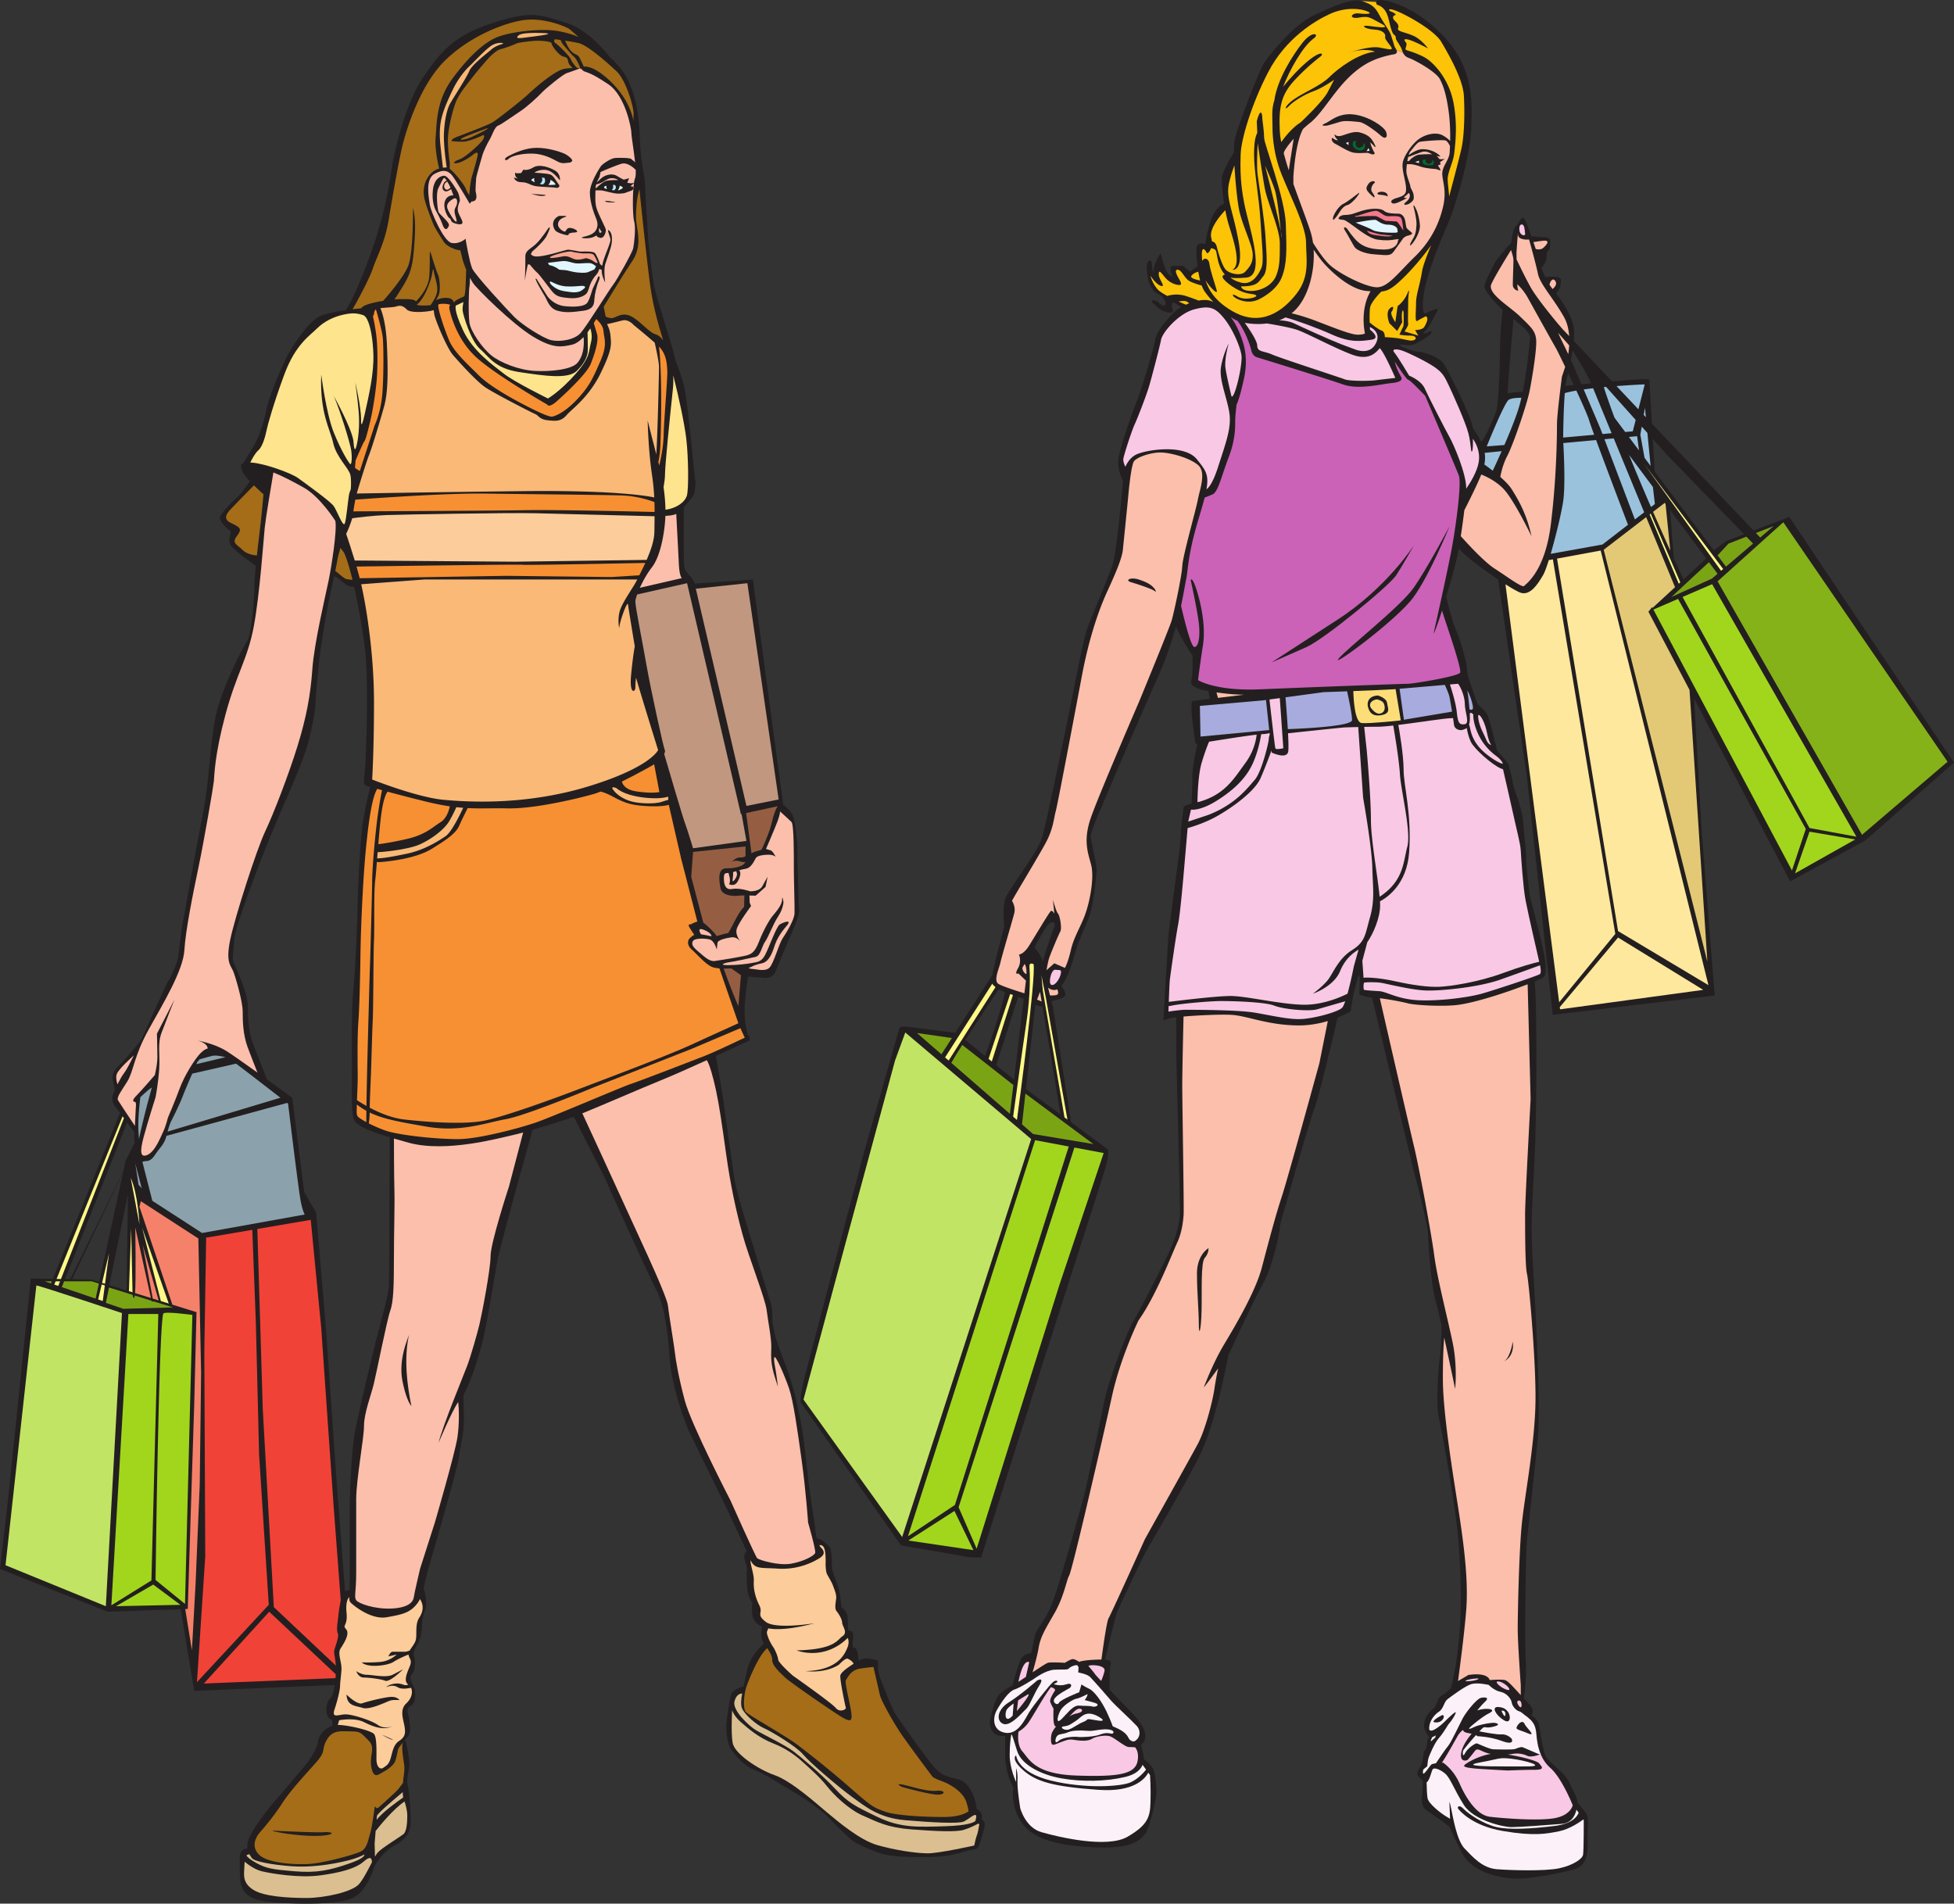 <svg xmlns="http://www.w3.org/2000/svg" width="540" height="526.08"><rect width="100%" height="100%" fill="#333333" stroke="none"/><path fill="#231f20" d="M271.29 502.869c.097-.606.16-1.227-.145-1.758-.286-.5-.739-.953-1.278-1.145-.055-2.699-1.949-7.515-5.082-8.265-3.18-.766-4.324-1.02-6.23-2.926-1.91-1.906-10.43-13.988-11.192-15.262-.765-1.27-3.18-7.25-4.199-10.047-1.016-2.797-.125-4.453-.633-4.578-.511-.129-3.054-1.02-4.582-.254a22.25 22.25 0 0 0-.672.356c-.086-1.238-.367-3.758-1.234-3.664-1.145.129.637-4.703-1.016-4.578-1.656.129.633-4.704-2.418-6.485 0 0-.129-.254-.382-3.054-.254-2.797-2.16-6.23-2.29-7.883-.124-1.653 0-4.832-.632-5.723-.532-.742-2.551-2.531-3.512-2.383-.2-.672-.367-1.445-.434-2.238-.168-2.121-1.355-8.055-2.457-18.313-1.101-10.261-1.867-13.23-3.054-18.484-1.184-5.258-3.645-11.191-4.746-14.328-1.102-3.14-1.528-5.43-1.61-6.7-.086-1.273.082-2.968-.426-4.75-.507-1.777-3.984-12.972-6.273-20.515-2.29-7.547-3.645-12.55-3.984-15.094-.34-2.543-2.207-15.43-2.63-18.82-.363-2.89-1.89-11.617-2.335-14.14 5.168-2.368 9.37-4.344 9.37-4.344l-.081-1.356s-.13.063-.328.156a22.818 22.818 0 0 1-1.032-6.769c0-3.492.72-8.027.997-9.648 1.27.136 2.816.203 4.156.343 2.418.254 3.18-1.082 3.625-2.226.445-1.145 2.164-5.344 4.578-10.938 2.418-5.597 1.59-5.469 1.59-7.695 0-2.227-.383-10.3-.32-13.035.066-2.735-.508-9.54-1.461-11.254-.625-1.13-1.766-2.082-2.48-2.613l-8.395-62.313-16.149 1.145c0-.508-.89-1.782-.89-1.782s-1.657-1.527-1.91-2.797c-.216-1.078-.157-12.933-.133-16.523 1.257-1.336 2.472-2.918 2.718-3.36.426-.761.594-4.07.426-4.324-.172-.253-1.61-16.53-2.543-22.804-.934-6.278-2.629-8.48-3.223-11.364-.593-2.882-5.086-16.617-5.597-19.332-.508-2.71-1.61-11.953-1.696-13.902-.082-1.953-.675-11.277-.847-14.414-.168-3.137-1.188-5.598-1.442-13.566-.254-7.97-2.203-13.141-3.558-15.602-1.36-2.457-2.63-3.644-3.477-4.664-.172-.203-.586-.55-1.129-.969-1.918-2.492-6.554-7.832-12.27-9.629-7.542-2.37-9.75-3.304-20.433.172-10.68 3.477-14.242 8.055-18.906 14.836-4.664 6.781-7.883 19.586-8.73 25.184-.848 5.593-1.782 10.851-3.989 18.14-2.203 7.293-6.101 16.536-7.289 18.657a269.47 269.47 0 0 1-1.398 2.468c-2.692.391-5.723.961-7.25 1.684-3.051 1.441-7.633 8.227-9.242 11.531-1.61 3.309-4.665 10.344-5.512 14.414-.848 4.07-2.117 7.461-3.223 9.41-.863 1.536-2.46 4.16-3.105 5.215-1 .344-.72 1.203-.2 2.418.297.688 1.09 1.649 1.993 2.602-.614.894-2.407 3.46-3.52 4.433-1.355 1.188-4.746 4.579-4.746 5.766 0 1.188 2.371 3.223 2.883 3.563.508.34-1.02 2.37.168 4.066.933 1.332 5.101 4.332 6.847 5.562-.238 2.38-.402 4.465-.402 5.801 0 4.07-.848 13.395-2.035 15.09-1.188 1.7-7.293 13.398-8.82 21.535-1.524 8.14-1.524 16.961-3.559 27.133-2.035 10.176-5.258 28.828-5.426 29.336-.172.508-1.02 7.8-1.187 9.156-.172 1.36-1.867 5.258-2.715 6.613-.848 1.356-5.766 12.551-6.953 15.094-.164.352-.36.778-.582 1.25-.926 1.192-2.903 3.668-4.672 5.531-2.418 2.543-3.688 3.31-3.055 6.106.215.941.352 1.633.445 2.16-.285.652-.511 1.223-.613 1.57-.34 1.188.168 2.375.848 3.223.176.219.629.82 1.195 1.582l-18.562 45.863-6.075-.093-6.234 60.41L0 433.58l29.762 11.828 20.168-.695 3.738 22.57 38.824-1.637c-.25 1.711-.652 3.29-1.304 3.797-1.145.89-1.399 4.324-.254 5.344.316.277.582.457.843.57l.118 1.578c-2.137.64-3.805 2.563-4.012 4.336-.254 2.16-2.672 5.598-3.563 6.613-.89 1.016-6.359 7.63-7.886 9.286-1.524 1.652-5.723 6.992-7.375 10.3-.688 1.371-.82 2.453-.703 3.328-.786.102-2.094.559-2.094 2.52 0 2.8 0 7.125.379 7.633.382.508.382 3.816 7.379 4.578 6.992.762 17.675.89 22.507-.637 4.836-1.523 6.489-8.137 7.125-9.41.633-1.27 3.051-4.324 5.34-5.469 2.29-1.144 4.196-2.925 4.453-5.593.254-2.672-.382-8.395-.382-8.778 0-.383-.637-3.304-.508-3.941.125-.637.125-1.145.508-3.18.382-2.035-.762-6.105-.762-6.867 0-.45-.399-.664-.723-.387.445-.547.899-1.097 1.23-1.523.891-1.145.38-3.559.255-4.832-.13-1.27-1.145-2.668.382-3.434 1.524-.762 1.399-3.305 1.145-4.578-.254-1.273-1.91-3.05-.766-4.195 1.145-1.145.89-4.325.637-4.836-.254-.508-.254-1.524.89-3.434 1.145-1.906 1.27-4.45 1.27-5.215 0-.761 0-2.03.89-4.324.692-1.773-.066-4.683-.445-5.906.356-1.492.676-3.254 1.336-5.54 1.399-4.831 7.887-27.085 8.395-30.648.508-3.562 1.527-6.867 1.398-11.699-.074-2.805-.101-4.578-.117-5.574 1.715-3.008 4.313-10.336 5.586-16.176 1.527-6.992 3.309-18.437 3.817-21.11.507-2.671 5.214-19.84 5.214-19.84l4.48-16.183a319.257 319.257 0 0 0 10.016-3.105c.368-.121.829-.29 1.372-.496l8.464 16.687s11.871 26.453 14.16 30.782c2.29 4.32 3.305 11.019 3.903 19.414.59 8.394 4.746 18.992 5.68 20.855.93 1.867 8.816 17.977 8.816 17.977s4.629 9.625 6.773 14.398c-.347.258-1.046 1.008-.457 2.688.762 2.16.383 1.27.508 5.847.13 4.578 1.528 5.598 1.528 5.598s-.383 3.305.253 4.45c.278.495.77 1.519 2.418 2.206-.203 1.004-.507 3.14.254 4.281.09.137.192.282.293.426-.828.68-3.87 3.422-4.746 7.586-.324 1.54-.64 2.938-.914 4.203-.238.063-2.922.82-3.41 2.156-.508 1.399-1.398 8.391-1.398 8.391s0 4.836 1.273 6.742c1.27 1.907 3.687 4.707 6.613 5.852 2.922 1.144 8.395 4.703 11.446 6.484 3.05 1.781 7.757 5.34 8.52 6.23.765.891 5.976 5.981 7.12 6.872 1.149.886 6.996 3.43 9.031 3.812 2.036.383 5.47.762 11.954.637 6.488-.129 8.777-1.273 10.941-1.781 2.16-.508 2.668-.125 3.305-2.29.636-2.16 1.27-4.195 1.27-5.085 0-.52-.473-.989-.872-1.168zM96.655 417.427v21.98c-.41.028-.89.122-1.304.352l-2.512-32.886-2.668-38.536-2.8-33.195-3.306-5.723-3.308-26.07s-3.223-2.347-7.008-5.07c-1.121-2.867-3.29-8.418-3.973-10.277-.93-2.543-1.27-6.188-1.27-9.918 0-3.73-3.562-11.192-3.984-12.125-.425-.934.082-3.563.168-5.934.086-2.375 2.715-9.836 5.68-17.805 2.969-7.972 5.43-13.566 6.785-16.875 1.356-3.304 6.188-13.734 7.883-19.668 1.695-5.937 2.207-10.937 2.207-12.21 0-1.274.594-7.036.934-10.598.336-3.563 1.863-12.461 2.37-15.176.325-1.73 1.13-5.352 1.782-8.41.828.152 2.285 1.55 3.223 2.219.758.542 1.715.667 2.316.687 1.188 5.246 2.274 11.484 2.942 16.61 1.183 9.156.335 31.542 0 34.421-.34 2.883-.34 3.73.335 3.903.149.035.543.148 1.153.324-.367 1.539-1.52 6.46-2.082 10.273-.68 4.578-1.36 18.313-1.442 23.824-.086 5.512-.68 17.891-1.187 22.555-.512 4.66-.34 21.281-.34 24.758 0 3.477-.172 8.816.594 10.598.617 1.433 3.39 2.875 9.87 4.843l-.12 22.754s0 15.899-.13 18.442c-.124 2.543-2.667 11.445-3.433 14.496-.761 3.054-5.34 21.875-6.101 26.707-.766 4.836-1.274 15.644-1.274 20.73zm-59.52-104.504c-.062.98-.081 2.2.13 2.762l-2.547 5.086-.645 2.977-14.699 29.75-1.406-.024 17.148-43.285c.852 1.152 1.637 2.211 2.02 2.734zm-2.16 43.7-4.761-1.48 5.14-25.087zm-7.554-2.344-2.238-.695-5.247-.079 14.106-29.617-6.621 30.39"/><path fill="#a56d18" d="M111.664 487.502c.125 1.02.125 1.78-.129 3.562a26.237 26.237 0 0 0-.164 1.629c-.285.402-.89 1.242-1.36 1.805-.636.761-4.452 4.195-5.343 4.96-.89.762-1.016-.89-1.145.126-.128 1.02-.761 5.722-1.27 7.25-.51 1.527-.765 3.941-2.542 4.832-1.781.89-10.305 3.18-14.117 3.433-3.817.254-11.574-.125-13.992-2.543-2.414-2.414-.762-5.086.382-6.36 1.145-1.269 3.817-4.448 6.106-8.01 2.289-3.56 6.992-8.52 9.539-11.446 2.543-2.926 1.14-3.434 2.797-6.106 1.652-2.668 3.941-2.16 6.613-2.16 2.672 0 2.797.508 4.832 2.543 2.035 2.035.125 4.07.762 7.375.637 3.309 1.906 2.035 3.308 1.274 1.399-.766 2.922-1.907 3.305-3.051.383-1.149.637-2.672.766-3.184.074-.297.715-1.117 1.414-1.976-.156.238-.274.62-.274 1.214 0 1.91.383 3.817.512 4.833m94.876-22.129c1.081-2.77 3.308-8.047 5.487-9.895.73 1.078 1.38 2.207 1.38 3.281 0 1.657 2.413 3.692 3.562 4.832 1.14 1.149 13.86 9.922 15.894 11.067 2.035 1.144 2.672 1.144 2.418-1.145-.254-2.289-1.91-8.52-1.527-9.156.383-.637 1.398-2.797 3.687-3.18a48.807 48.807 0 0 1 3.946-.508l1.777 7.758c.383 1.653 3.945 8.012 6.36 11.446 2.417 3.433 7.632 10.43 8.14 11.062.508.637 2.797 1.274 4.07 1.91 1.27.637 4.45 2.414 5.34 5.215.434 1.352.563 2.11.586 2.531-1.113.676-2.851 1.54-6.945 1.54-5.211 0-13.227-.383-16.277-1.528-3.051-1.144-3.31-1.144-9.41-6.488-6.106-5.34-11.192-9.281-14.5-11.824-3.305-2.547-13.864-8.395-14.5-9.286-.633-.89-.633-4.707.511-7.632"/><path fill="#fbbfac" d="M160.75 19.068c.094.25.367.512.766.672 1.273.512 2.035.512 6.613 3.562 4.582 3.051 6.36 11.957 6.36 13.48 0 .954.69 4.868 1.027 8.114-.309-.43-.79-.644-1.028-.926-.316-.383-3.18-.383-4.449-.32-1.273.066-3.562 1.719-3.945 2.227-.38.507-2.543 3.94-2.989 6.359-.445 2.414.891 6.36 1.465 7.695.57 1.332.762 2.352.254 3.434-.508 1.078-1.652 1.652-3.37 2.035-1.72.379.316.57 1.526.379 1.208-.188 1.907-.762 1.907-.762s-.192.445.953.7c1.144.253 1.656-1.653 1.59-2.227-.063-.57-1.844-3.817-2.48-5.66-.598-1.735-.41-3.578-.384-5.223.25-.012.864-.04 1.594.012.953.062 3.367.953 4.957.89 1.594-.066 1.781-.257 1.781-.257s.829-.317 1.59-.57c.766-.255.446-1.083.446-1.083l-.7-.125.957-.851c-.433 3.007-.363 9.093.063 10.578.508 1.781 0 6.105-.258 7.379-.254 1.27-4.574 8.902-5.594 10.172-1.015 1.273-7.12 11.19-8.902 13.226-1.781 2.035-5.852 2.543-8.14 2.035-2.29-.508-8.137-4.324-10.172-6.36-2.036-2.034-10.942-11.698-11.704-13.48-.761-1.777-1.777-7.867-1.78-7.882.003-.141 0-.262 0-.34 0 0-1.696 1.61-3.9 1.187-2.202-.426-5.765-8.734-6.019-10.515-.254-1.782-1.355-7.121 1.274-8.563 2.625-1.441 3.812-.762 4.746.254.933 1.02 5.004 7.969 5.004 7.969s.296-.262.472-.598c2.188-.023 1.137-2.547 1.137-2.96 0-.427.086-2.63.172-3.477.082-.848 1.61-5.852 1.777-6.532.172-.675 1.274-3.05 1.95-4.152.68-1.102 1.359-3.477 2.288-3.816.934-.34 4.583-2.965 6.278-4.07 1.695-1.102 4.664-3.813 5.847-5.087 1.188-1.273 5.852-5 6.786-5.34.93-.34 3.05-1.019 3.476-1.273l.758.09"/><path fill="#fbbfac" d="M130.738 78.244c1.02 1.527 10.684 11.191 16.535 14.754 5.848 3.558 8.141 2.796 10.684 2.289 1.168-.235 2.277-1.063 3.29-2.13.054.196.1.544.1 1.196 0 1.527-.167 4.07-1.78 5.934-1.61 1.867-7.462 2.46-11.872 2.207-4.406-.254-9.41-2.29-11.867-4.242-2.46-1.95-5.765-6.614-6.105-9.157-.34-2.543-.168-9.07 0-9.836.113-.507.148-1.73.164-2.492.3.578.593 1.086.851 1.477"/><path fill="#231f20" d="M153.547 51.877c.594.167 1.441-.254.848-.934-.594-.68-1.356-2.375-2.29-2.715-.933-.34-4.41-.508-4.41-.508s.567-.597 2.121-.761c1.61-.172 2.875.332 4.918 2.882 0 0 .254-1.78-1.355-2.714-1.613-.934-4.324-1.864-6.02-.848-1.699 1.02-2.714.594-2.714.594l-.594.933s-1.528.254-1.61-.086c-.085-.34-.425 1.356.93 1.696l-1.355-.34s.34 1.273 2.035 1.273 2.203.676 3.644 1.016c1.442.34 5.258.34 5.852.512"/><path fill="#b3e7fb" d="M150.41 49.162c.02.004.035.011.059.015.222.532.375 1.356-.512 1.797a10.424 10.424 0 0 1-.844-.172c.434-.175.746-.629.746-1.172 0-.203-.05-.39-.129-.558.22.023.434.043.68.09"/><path fill="#e1f6fe" d="M153.547 51.025s-.883.113-2.031.082c.261-.285.707-.875.566-1.418 1.227.594 1.465 1.336 1.465 1.336m-6.699-1.355s.238-.27.84-.465a1.371 1.371 0 0 0-.079.425c0 .286.106.54.246.75-1.164-.472-1.007-.71-1.007-.71"/><path fill="#231f20" d="M155.984 64.002c-.57-.13-1.78-1.02-1.78-1.973 0-.953.741-1.695 1.91-2.035 1.523-.446-1.653-.32-1.653-.32-2.48 1.21-1.527 3.5-.895 4.136.637.633 3.438 1.399 3.5 1.145.063-.254.063-.637 1.715-.7 1.656-.066.13-1.148-1.144-1.273-1.27-.129-1.078 1.145-1.653 1.02"/><path fill="#231f20" d="M156.746 69.021c-.762.129-5.34 1.656-8.012 1.848-1.199.086-1.77-.254-2.03-.653.183-.41.39-.75.632-.941.828-.633 3.117-2.86 3.687-4.004.575-1.144 1.465-3.113.512-2.227 0 0-1.781 2.801-3.37 4.325-1.59 1.527-3.056 1.781-2.99 3.687.063 1.91-.128 6.488-.128 6.488s.383-2.542.7-3.94c.038-.165.073-.337.116-.52.13.008.305.004.516-.004.473.57 1.508 1.804 2.039 2.238.7.574 2.734 3.433 4.008 5.023 1.27 1.59 2.16 1.782 4.894 2.035 2.735.254 4.258-.699 4.77-1.273.508-.57.7-1.777 1.082-2.668.379-.89 1.016-1.91 1.59-2.48.449-.45.738-1.172.843-1.614.012.004.032.02.043.024.243.066.473.132.641.183-.004.13-.008.262-.004.387.066 1.527.953 3.117.953 3.117s-.441-3.433 0-4.96c.446-1.524 1.719-4.579 1.848-6.231.125-1.653-.129-2.797-.89-3.242-.563-.329.507 1.906.507 2.671 0 .762-1.082 3.305-1.465 4.325-.258.695-.637 1.754-.828 2.84-.223-.149-.648-.461-.695-.743-.067-.382-.766-2.097-1.274-2.734-.507-.637-3.117-.445-3.879-.445-.761 0-3.05-.637-3.816-.512"/><path fill="#231f20" d="M150.57 74.966s1.535-.109 1.946.11c.406.218 1.144.386 1.554.437.407.055 1.805.367 3.266 1.024.945.43 2.91.511 2.387.949-.524.437-2.504.715-3.555.492-1.05-.219-3.848-1.148-4.14-1.312-.29-.164-2.215-1.098-1.458-1.7"/><path fill="#e1f6fe" d="M161.453 79.705c-.57.445-1.27 1.336-3.75 1.02-2.48-.317-3.433-.509-4.77-1.528-1.335-1.016-1.081-1.59-.574-1.336.688.344 2.227 1.144 3.946 1.273 1.715.125 3.43-.066 4.324-.129.887-.062 1.398.254.824.7m2.863-5.278-1.336.575c-.445.187-.765.445-2.289.378-1.527-.062-2.418-.253-3.625-.57-1.21-.316-2.418-.129-2.671-.383-.254-.254-1.59-1.015-2.29-1.082-.402-.035-.57-.41-.644-.722 1.266-.106 3.875-.54 4.715-.485.953.063 1.906.508 2.926.637 1.015.125 2.476-.129 3.812-.063.734.036 1.348.489 1.828.915-.215.218-.426.8-.426.8"/><path fill="#f9a48d" d="M157.957 69.533c.824.254 2.86.508 3.367.508.512 0 2.356-.192 2.801.445.445.637 1.016 1.906 1.016 2.098 0 .191-.317.191-1.016-.317-.7-.508-1.91-1.02-2.355-.89-.446.125-2.098.699-3.368.125-1.273-.57-1.78-.887-3.246-.57-1.46.316-3.941.636-2.984 0 .746-.5 4.957-1.657 5.785-1.4"/><path fill="#231f20" d="M165.203 76.716c-.187.637-1.015 2.227-1.332 2.926-.32.7-.7 2.543-1.465 3.88-.761 1.335-4.004 1.335-6.422 1.081s-4.132-1.91-4.707-2.734c-.57-.828-2.988-4.77-2.988-4.77-1.144-.89 1.781 3.942 2.356 4.895.57.957 1.144 3.246 3.433 3.879 2.29.636 4.262.382 7.121 0 2.864-.38 2.989-1.907 3.051-3.114.066-1.21.574-3.625 1.21-5.09.634-1.46-.065-1.585-.257-.953M150.516 54.08c1.464-.317-2.543-.317-3.75-.57 0 0 2.289.886 3.75.57m17.996 1.527c-2.098-.32-1.297.277-.063.316 1.973.063 2.16 0 .063-.316m-27.981-11.699c.7-.766 3.5-1.528 6.614-1.465 3.117.062 5.597 1.465 6.996 2.226 1.398.762 2.351.254 3.562.254l.063-.191c1.207-.254-.762-1.844-1.973-2.352-1.207-.511-4.387-1.527-7.438-1.527-3.054 0-5.851 1.274-7.757 2.227-1.91.953-.766 1.59-.067.828M126.5 57.81c0-1.101.594-2.121.594-2.375s-.168-1.695-.68-2.543c-.508-.848-2.543-4.324-3.644-4.324-1.102 0-2.797.934-3.137 3.902-.34 2.965.426 5 .762 5.594.34.594 1.613 3.055 1.867 3.902.254.848 1.015 2.29 1.781.422.387-.945-2.629-3.05-2.883-3.898-.254-.848-.765-5.176 0-6.531.762-1.356 1.356-3.137 1.777-2.711.133.129.325.398.54.726-.254-.027-.622.102-.961.883-.594 1.36.086 1.95.68 2.035.406.059 1.09-.36 1.48-.633.011.043.035.09.043.125.254.848.594 1.61.594 1.61s-1.782-.254-2.375 1.695c-.59 1.953.851 4.496 1.359 4.664.508.172 0 .934 1.355 1.356 1.356.425 2.543.511 2.036-.762-.508-1.274-1.188-2.035-1.188-3.137"/><path fill="#fbbfac" d="M123.277 52.384c-.722-.242-.82-1.695.332-2.203.32.512.657 1.13.887 1.637-.219.281-.672.746-1.219.566m2.801 8.055c.508 1.781-.766.168-.766.168s-.847-1.188-1.523-2.629c-.68-1.441.195-2.242 1.356-2.965 1.355-.847 1.44 1.102.847 2.117-.594 1.02-.426 1.528.086 3.309"/><path fill="#231f20" d="M72.492 184.056c2.035 1.016 5.086 3.051 6.106 4.41 1.015 1.356 2.71-.511-1.36-3.562-3.176-2.383-6.949-2.543-6.949-2.543s.168.676 2.203 1.695m132.129 76.082c.078.094.137.16.137.16s-.055-.066-.137-.16m-.098 116.906c.07.2.106.32.106.32s0-.097-.106-.32m-4.218-6.671c-3.29-2.961-5.996-7.352-7.848-10.899.387 1.781.555 3.438 1.11 4.793 1.144 2.797 4.195 6.488 7.628 9.285 2.36 1.918 3.098 3 3.328 3.492-.351-1.03-1.636-4.351-4.218-6.671m-7.848-10.899c-.41-1.894-1.07-3.926-2.707-5.89 0 0 .98 2.578 2.707 5.89m34.683 84.536c-1.398.378-7.12 2.667-11.952 2.034-4.833-.636-3.946.762-1.145 1.016 2.797.254 6.867.89 12.715-1.906 1.902-.91 1.781-1.527.383-1.145m-10.684-5.851c3.563-.508 0-.762-2.414-1.145-2.418-.383-4.07-1.273-3.945-.761.129.507 2.836 2.41 6.359 1.906"/><path fill="#f6816a" d="m42.219 358.869-2.793-14.825 4.433 15.333zm0 0"/><path fill="#fff987" d="M36.117 325.478c2.04 4.578 2.418 12.844 2.418 12.844l-2.418-12.844"/><path fill="#8ba2ad" d="m38.281 327.384-.89-5.847 1.78 6.867zm17.551 13.356-13.734-8.903-2.754-10.777c.07-.004.136-.004.21-.035.891-.379 1.778.383 3.305-1.906 1.5-2.25 2.508-2.79 3.149-5.227l33.34-9.094.265.203s2.035 16.915 3.18 25.055c.414 2.934.926 4.613 1.41 5.582l-28.371 5.102M38.79 303.22s2.226-2.144 3.155-2.664a159.6 159.6 0 0 1-.613 2.285c-1.348 4.903-2.809 11.086-2.914 11.985-.043-.586-.09-1.219-.137-1.938-.254-3.945.508-9.668.508-9.668m15.77-9.793.601-.668c1.106-.32 2.844-.816 3.598-.984 1.144-.254 3.558.383 3.558.383l-8.046 1.926c.183-.41.289-.657.289-.657m-1.434 3.27 12.117-2.758 4.832 3.688 7.418 5.734-31.176 9.367c.5-1.805.868-2.637.868-2.637s2.289-4.453 3.304-7.125c.555-1.445 1.7-4.117 2.637-6.27"/><path fill="#231f20" d="M119.754 84.341c.031-.058.066-.12.098-.183 0 .066 0 .14-.004.215a.88.88 0 0 0-.094-.032"/><path fill="#a56d18" d="M128.96 38.392c-1.273.34-2.206.34-1.187-.254 1.016-.59 6.868-2.71 6.868-2.71 1.101-.087-4.41 2.628-5.68 2.964"/><path fill="#fbbfac" d="M175.207 50.517a2.395 2.395 0 0 1-.719.13c-.445 0-1.144-.13-1.144-.13l.508-1.27-1.477.407a22.86 22.86 0 0 1-1.89-1.043c-1.145-.7-3.118-.508-4.579.89-.394.376-.719.672-.96.907.28-.73.632-1.258.702-1.48.13-.38.32-1.4.32-1.4s4.387-1.905 5.848-2.288c1.465-.383 3.055.894 3.754 1.59.04.039.075.058.106.062.047 1.07.011 1.926-.168 2.356-.121.273-.219.722-.301 1.27"/><path fill="#fbbfac" d="M164.758 50.978c.129-.027.285-.07.512-.14 1.398-.446 1.714-.891 2.859-1.399 1.055-.469 2.418.027 2.73.313-1.03.004-2.476.039-3.175.195-1.145.254-2.86 1.972-2.86 1.972a1.36 1.36 0 0 0-.234.098 5.02 5.02 0 0 1 .168-1.039"/><path fill="#e1f6fe" d="M167.113 51.474s.196-.062.496-.133c-.015.086-.043.168-.043.258 0 .258.086.48.207.668-.671-.16-1.07-.387-.66-.793"/><path fill="#b3e7fb" d="M169.457 51.6c0-.18-.043-.345-.105-.493a7.18 7.18 0 0 1 .586.004c.269.328.527.906-.231 1.492-.21-.035-.434-.07-.656-.105.238-.203.406-.52.406-.899"/><path fill="#e1f6fe" d="M171.23 51.314c.907.266.907.605.907.605s-.535.532-1.39.696c.233-.32.534-.832.483-1.301"/><path fill="#fbbfac" d="M165.777 63.236c.317.89.828.766.192 1.082-.637.316-.48-1.895-.192-1.082m21.106 78.777c.14 2.602.504 9.403.707 13.555.129 2.644.422 3.648.824 4.203l-11.594 2.672c.864-1.895 2.078-4.055 3.352-5.688 2.336-3.007 3.523-9.472 3.719-14.203.785-.03 1.57-.066 2.636-.379a2 2 0 0 0 .356-.16"/><path fill="#231f20" d="M175.93 179.986c1.527-1.016 2.543 8.648 2.543 8.648l-2.036-3.73-.507-4.918m7.23 29.035 2.52 9.625h-1.016l-2.414-8.55c.36-.352.668-.72.91-1.075m1.504 10.641-.508-.196.508-.054zm0 0"/><path fill="#fab977" d="M109.543 84.685c1.02-.336 1.781-.254 2.883.852 1.101 1.101 5.68.593 6.785.336.254-.059.473-.11.668-.157.031.453.086.922.18 1.344.336 1.527 3.39 9.074 5.171 11.11 1.778 2.035 6.36 7.12 8.817 8.816 2.457 1.695 13.058 7.121 13.902 7.46.852.34 1.106 1.442 3.395 1.696 2.289.254 3.73.34 5.258-1.441 1.523-1.782 6.101-4.832 9.41-11.614 3.304-6.785 2.883-7.972 2.71-10.175-.144-1.875-.773-2.887-.96-3.356 1.11-.172 3.09-.73 4.312-1.012 1.653-.382 3.051 1.274 3.051 1.274s3.297 2.68 5.809 4.883c.394 1.75 1.187 5.445 1.187 6.687 0 1.356-.34 17.246-.742 24.176-1.02-3.914-2.395-9.336-2.395-9.336s.168 8.14 1.188 14.922c.351 2.36.535 4.422.633 6.316-2.203-.464-11.528-2.027-36.414-1.738-25.153.293-41.715.586-45.805.66.676-2.34 2.633-8.683 3.41-10.664.934-2.375 3.055-9.496 4.156-13.398 1.102-3.899 1.102-9.918.762-17.293-.258-5.61-1.297-8.715-1.781-9.883 1.406-.148 3.672-.215 4.41-.465m12.039-46.121c-.086-1.781-.086-4.07.594-6.527.68-2.461 2.035-5.344 3.054-7.461 1.016-2.121 2.797-4.664 4.325-6.106 1.523-1.441 4.832-5.086 6.527-6.02 1.695-.933 3.73-.593 2.629-.253-1.106.34-2.121.762-2.969 1.523-.847.766-5.34 4.157-6.02 5.852-.679 1.695-4.492 7.547-5.34 9.07-.85 1.527-1.527 4.496-1.698 8.14-.137 2.981.515 7.829.761 9.5-.277 0-.633.016-1.039.067-.12-1.008-.746-6.18-.824-7.785m21.789-28.828c.594-.508 2.887-.746 6.785-.594 4.239.172-2.715.934-5.258 1.274-2.543.34-2.12-.168-1.527-.68m38.496 197.551s-2.035 4.75-19.164 10.004c-17.125 5.257-32.894 4.41-40.187 3.73-7.293-.676-19.672-5.594-19.672-5.594s.511-7.8.511-21.367c0-13.02-2.03-26.023-3.543-32.598l17.446-1.316h58.844c-.848 1.863-3.903 5.934-4.75 8.48-.848 2.543-.168 5.762-.168 4.579 0-1.188 2.203-7.461 2.375-6.106.168 1.356 1.863 11.531 1.863 11.531s-.508 2.543-1.02 7.97c-.507 5.425 1.188 4.745 1.188 3.39 0-1.356.172-2.711.172-2.711 2.035 6.95 6.105 20.008 6.105 20.008m2.797 13.761c-.414.114-1.09.309-1.867.567-1.27.426-4.324.594-7.29.086-2.968-.508-5.085-2.121-6.019-3.39-.933-1.274.848-.513.848-.513 2.629 2.207 7.8 2.801 10.766 2.801 1.757 0 2.906-.238 3.562-.43v.88m-80.301 14.464c1.715-.07 8.407-.746 11.54-2.113 3.308-1.441 6.867-4.152 8.226-6.441a36.033 36.033 0 0 0 1.98-3.895c.657.074 1.282.129 1.899.176-.809 1.742-3.223 6.754-4.899 7.87-2.035 1.356-5.851 3.817-10.77 4.833-4.913 1.02-6.359 1.187-7.882 1.273-.09.004-.152.024-.23.036.046-.567.09-1.145.136-1.739"/><path fill="#fccc9a" d="M97.336 143.224c1.785-.246 5.836-.754 9.41-.883 4.746-.168 34.082-.68 41.203-.507 6.395.152 28.48.714 32.946.828-.016 1.449-.047 2.847-.047 4.257 0 2.344-1.024 5.266-2.137 7.813l-36.524.496-44.152-.332c-.91-3.02-1.84-5.8-2.371-7.36.441-.82 1.258-2.843 1.672-4.312"/><path fill="#955e42" d="m207.691 235.826-1.5-11.133 8.715-1.89c-1.094 1.593-1.68 5.077-2.136 6.402-.57 1.652-2.16 5.593-2.415 5.66-.23.055-2.27.578-2.664.96m-1.664.805c-.34.188-.824.364-1.46.332-1.337-.062-2.419 1.336-2.419 1.336s.512-.507 1.465-.445c.668.043 1.649.543 2.414.363v.04c-.297.355-.562.644-.699.742-.441.316-2.031 1.015-4.512.953-2.48-.063-2.164 2.988-1.718 5.469.445 2.48 4.578 2.226 5.086 2.097.21-.05 1.03-.062 1.925-.055l-.398.055-.063 3.117c-1.652 1.274-4.07 7.25-4.515 7.25-.313 0-2.07.5-3.086.801-.555-.922-2.45-2.848-3.668-3.668l-3.356-12.715.508-6.867 14.496-1.523v2.718"/><path fill="#fbbfac" d="M203.676 241.67c0 .761-1.399 2.73-1.207 1.394.117-.809.183-1.566.105-2.059.281-.078.582-.168.899-.261.047.23.203.558.203.925m-9.961 16.52c-.461-.793-.922-1.937.867-1.195 1.758.726 2.04 1.394 2.04 1.754-.759-.16-1.977-.414-2.907-.559"/><path fill="#955e42" d="M204.078 277.998c0 .394-3.402-8.164-4.058-10.325a23.511 23.511 0 0 0 2.066-.062s1.527 1.082 2.418 1.719c.066.047.172.086.266.129-.192 2.261-.692 8.199-.692 8.539"/><path fill="#fbbfac" d="M218.746 227.17c.7.699.637 10.109.637 13.164 0 3.05.254 10.109.191 12.015-.062 1.91-2.226 5.344-3.308 6.996-1.079 1.653-2.48 7.059-3.688 8.14-1.207 1.079-3.625.317-4.387.317-.761 0-1.59-.316-1.144-.383.445-.062 1.207-.761 3.496-1.207 2.293-.445 3.18-3.878 3.625-5.152.445-1.27 1.398-3.113 3.18-5.148 1.78-2.035-.891-1.02-1.844-.446-.953.575-2.988 6.422-4.07 8.457-1.079 2.036-2.29 1.907-3.434 2.164-1.145.254-4.195.633-6.867.633-2.668 0-.89-.633.508-.824 1.398-.191 5.789-1.144 7.187-1.465 1.399-.316 1.715-2.988 2.606-4.195.89-1.211 2.164-4.77 3.625-6.996 1.46-2.227 1.46-4.004 1.46-4.004s-.378-2.164-.378-.637c0 1.528-1.782 3.496-2.672 4.578-.89 1.082-2.543 4.004-3.75 7.121-1.211 3.118-2.164 3.5-4.324 3.942-2.165.445-6.422 1.144-7.887 1.336-1.461.191-2.86-1.207-4.45-2.543-1.59-1.336-2.035-2.035-1.59-2.926.446-.89 3.18-.824 4.579-.508 1.398.32 2.035 2.797 2.035 2.797s.125-.887.188-1.777c.066-.89 2.484-1.403 3.945-1.594 1.168-.148 2.086.746 2.406 1.113-.383-.465-1.484-1.98-1.008-3.465.57-1.78 3.942-6.293 3.942-6.293l-.38-.957-.062-1.945c.93.016 1.715.04 1.715.04l2.734-2.419.57-2.797s-.636 1.082-1.46 2.61c-.828 1.523-3.371 1.398-3.371 1.398s-2.926-1.02-4.961-.637-2.29-1.527-2.29-3.05c0-1.403.384-1.305 1.282-1.38.023.141.059.298.117.489.625 1.961 0 2.606 0 2.606s1.336.699 2.164-.38c.782-1.027 1.434-3.058.582-3.433.621-.18 1.27-.352 1.899-.445 1.652-.254 2.414-2.48 2.86-3.055.444-.57 2.034-.824 3.433-.824 1.398 0 1.972.57 1.972.57s-.828-1.652-1.398-1.781c-.574-.125-1.274-.383-1.274-.383s2.418-5.594 3.18-7.629c.766-2.035.7-2.734.7-2.734s2.48 2.226 3.18 2.926"/><path fill="#c1977f" d="m206.54 161.166 8.648 59.773-8.903 1.777-13.992-60.027 14.246-1.523m-1.781 63.839.18-.039 1.347 7.418-14.754 2.035s-1.527-5.09-2.289-7.12c-.633-1.692-4.422-14.598-5.691-18.93.234-.485.312-.887.18-1.082-.34-.508-3.899-16.786-5.086-23.57-1.188-6.782-3.055-15.942-3.055-17.466 0-.425.18-1.125.476-1.964l13.813-3.121 14.879 63.84"/><path fill="#fee48d" d="M127.855 85.873c.172 1.359 2.29 8.394 4.836 10.597 2.543 2.207 4.07 5.344 10.852 6.36 6.781 1.02 13.48 2.035 15.855-.336 2.372-2.375 3.051-4.242 3.051-5.852 0-1.34-.058-3.965-.078-4.812.27-.352.531-.715.781-1.078.274.843.59 2.332.145 3.94-.68 2.458 0 3.817-4.238 8.65-4.239 4.831-7.633 6.78-7.633 6.78s-9.324-4.578-12.207-6.867c-2.883-2.289-8.563-6.191-11.278-12.039-2.71-5.851-1.949-6.785-1.949-6.785l2.063-.96c-.157.937-.27 1.831-.2 2.402m61.809 35.441c.594 5.086.68 13.82.172 15.602-.5 1.746-2.64 3.488-5.926 3.953-.031-2.043-.25-4.278-.527-6.262.21-1.152.39-2.438.39-3.457 0-2.418 1.399-16.406 2.16-23.402.16-1.45.184-2.797.122-4.036 1.535 6.02 3.129 13.48 3.61 17.602M71.39 124.45c1.27-1.1 2.036-4.323 2.29-5.593.254-1.273 1.867-7.207 4.918-15.434 3.05-8.222 7.035-10.68 8.988-12.632 1.95-1.95 4.578-3.223 7.203-3.813 2.629-.594 3.816-.426 5.512.082.422.129.8.54 1.137 1.16.015.04.039.074.05.114.02.05.04.093.067.128.941 1.961 1.508 5.657 1.629 9.454.171 5.253-1.188 11.105-2.371 16.445-1.192 5.344-1.02 1.613-1.02 1.613 0-3.562-1.61-10.262-1.61-10.262s.594 3.989.93 7.973c.34 3.984-.082 7.797-.675 9.832-.594 2.035-.766-1.695-.766-1.695-.594-3.73-5.426-12.38-5.426-12.38 1.695 3.817 4.578 13.145 4.832 15.095.258 1.949.086 3.898-.254 3.73-.34-.172-2.457-3.476-4.578-8.734-2.117-5.258-3.476-16.024-3.476-16.024-.422 10.766 2.46 15.008 3.308 18.907.848 3.902 4.324 6.953 4.746 8.816.258 1.125.203 2.805.121 3.957-.257.594-.457 1.195-.543 1.813-.34 2.37-.68 6.273-1.101 7.628-.426 1.356-2.121-3.39-3.055-4.746-.933-1.36-8.055-6.445-9.918-7.8-1.867-1.36-9.156-3.989-12.719-4.243l-.437-.023c.414-.863 1.293-2.563 2.219-3.367"/><path fill="#231f20" d="M72.746 129.794c.2.016.442.067.676.114a1858.36 1858.36 0 0 1-.48 5.328c-2.012-1.149-3.801-4.399-4.348-5.106-.598-.761 1.949-.507 4.152-.336"/><path fill="#fbbfac" d="M32.305 296.736c.562-1.356 3.93-4.41 4.68-5.078-1.024 2.09-2.051 4.054-2.645 4.824-.578.742-1.278 1.973-1.883 3.172-.277-.895-.504-2.078-.152-2.918"/><path fill="#fbbfac" d="M35.188 298.857c1.695-2.715 1.863-7.125 5.933-14.414 4.07-7.293 9.496-16.281 9.836-21.875.34-5.598 2.375-15.602 3.898-22.895 1.528-7.289 4.07-22.043 4.243-23.738.168-1.695.168-7.121 3.218-18.484 3.055-11.36 6.106-15.262 7.801-24.246 1.695-8.989 2.715-24.25 3.055-27.473.281-2.691 1.867-12.129 2.383-15.16 2.355.91 5.422 2.5 8.468 4.222 4.493 2.543 8.649 9.157 8.649 9.157.508 2.629-1.02 12.379-1.867 16.535-.848 4.152-3.985 17.21-4.493 24.504-.507 7.289-1.695 13.394-4.07 21.11-2.375 7.714-6.613 18.737-8.988 23.741-2.371 5-8.39 23.739-9.664 30.012-1.274 6.274.254 6.953.933 8.734.676 1.782 2.543 8.223 2.543 10.938 0 2.71.086 6.36 1.356 9.832.805 2.2 1.98 5.168 2.734 7.062-3.652-2.609-7.277-5.16-8.71-6.042-3.305-2.036-7.759-2.797-7.759-2.797 2.434.68 2.708 1.73 2.7 2.187-.41.09-1.063.375-1.938 1.246-1.523 1.528-4.449 6.106-5.847 9.918-1.399 3.817-3.18 7.887-3.18 7.887s-.637 2.543-1.274 3.816c-.636 1.27-2.16 5.47-4.324 6.485-2.16 1.015-2.16-1.016-1.144-4.832 1.02-3.817 3.308-11.067 3.308-11.067s.762-3.812 1.016-7.883c.254-4.07-.508-6.867.637-9.921 1.144-3.051 3.562-9.157 3.562-9.157l-4.836 9.41s.13 4.2.13 6.489c0 1.273-.247 2.883-.7 4.926-.777.906-3.809 4.414-5.024 5.628-1.398 1.399-1.02 1.782-.507 1.782.507 0 .254 1.781.254 1.781l-.239 4.875c-.969-1.45-4.207-6.316-4.636-7.04-.512-.847.847-2.542 2.542-5.253"/><path fill="#fff987" d="m15.004 354.998.367-.907h1.223l-.496 1.278-1.094-.371m15.136-8.664-1.113 8.441-.816-.25zm-2.035 8.628.864.266-.57 4.313-1.27-.43.976-4.149m7.52 1.86.621-17.356.375 17.664zm8.825 2.734-5.153-20.215 7.34 20.895zM33.871 308.51l.371.5-17.398 44.449-1.207-.02 18.234-44.93"/><path fill="#7ba415" d="m34.086 361.689-4.832-1.637.867-4.242 6.54 2.031c.077.496.296 1.559.597.184l4.566 1.422.02.082.508.254-.036-.184 5.504 1.711-13.734.379m-16.363-7.598h7.586l2.015.63-.902 4.148-9.34-3.164.64-1.614m-3.394 0-.242.594-1.75-.594zm0 0"/><path fill="#c2e464" d="M29.25 443.88 1.527 432.56l8.52-77.32c.765 0 23.656 7.629 23.656 7.629L29.25 443.88"/><path fill="#a1d61d" d="M42.988 436.63s.89-71.472 2.16-73.636c.387-.657 8.012.383 8.012.383l-2.035 79.867-8.137-6.614m-7.504-73.507h8.266l-1.906 73.636-11.067 6.868 4.707-80.504m6.868 74.781 7.503 5.594-17.804.382zm0 0"/><path fill="#f6816a" d="m41.71 358.709-4.39-1.36c.297-3.156.07-18.137.07-18.137l4.32 19.497"/><path fill="#f6816a" d="m53.035 456.091-1.844-11.422.7-.027.761-24.543 1.016-31.797.637-25.687-6.668-2.067-9.102-27.058.383-1.528 15.898 10.301.762 37.137-.383 30.906-1.144 27.344-1.016 18.441"/><path fill="#f14237" d="M93.352 451.384c.507 1.016-1.02 4.196-1.02 5.086 0 .684.371 2.117.488 3.832l-17.148-16.168-3.05-54.683-1.505-49.824 14.762-2.516 2.89 29.828 3.434 49.344 1.961 25.941c-.379 1.852-.687 4.184-.687 4.582 0 .508-.637 3.563-.125 4.578m-36.629-21.238-.254-56.723.5-31.425.898-.114 11.856-2.02.988 25.677.89 36.37 2.672 41.587-19.84 21.367 2.29-34.719m-.383 35.102 18.058-19.84 18.399 17.277c-.024.34-.05.695-.082 1.067l-36.375 1.496"/><path fill="#fbbfac" d="M140.66 327.892s-5.086 15.52-5.086 19.207c0 3.688-2.418 16.153-3.054 18.82-.637 2.672-2.415 8.903-3.434 11.575-1.016 2.672-6.738 16.531-7.883 21.238 0 0 3.594-8.621 5.43-11.293.21 1.938.344 5.95-.219 9.766-.633 4.328-6.23 23.527-6.23 23.527l-4.07 12.719s-1.653 6.996-1.778 8.015c-.129 1.016-1.149 2.797-5.98 3.051-4.833.254-9.282-1.398-9.918-2.289-.637-.89 0-2.164 0-7.633v-20.218c0-5.598 2.16-16.915 2.16-20.352 0-3.434 1.91-8.39 2.672-11.445.761-3.051 3.687-17.93 4.578-20.348.89-2.418 1.015-6.867 1.015-14.5 0-7.629.258-14.367.13-19.074-.102-3.82-.122-11.324-.126-14.016 1.258.371 2.63.758 4.153 1.172 10.343 2.797 25.097-1.36 28.32-2.039.793-.164 1.926-.457 3.238-.816l-3.918 14.933"/><path fill="#f79032" d="m98.098 129.283.168-2.031s2.12-5.004 2.46-5.344c.34-.34 1.188-3.73 1.782-6.36.594-2.629 1.355-7.46 1.61-10.765.253-3.309.339-9.242-.255-13.059-.383-2.465-.66-3.722-.808-4.308.18-.274.3-.516.3-.61 0-.304.086-.933.532-1.308.496 1.671 1.789 6.175 1.925 8.093.168 2.371.254 8.649-.085 14.41-.336 5.766-2.204 9.583-2.204 9.583s-3.304 10.175-4.07 12.546v.004c-.597-.222-1.355-.851-1.355-.851M124.21 85.45c.34 1.528 2.036 8.563 7.716 13.567 5.68 5 19.332 12.8 19.332 12.8s.34 1.102 2.715-1.015c2.37-2.12 8.222-7.547 9.324-10.343 1.101-2.801 2.207-6.36 1.695-8.141-.328-1.149-.687-2.32-.902-3.02.074-.125.152-.25.226-.37.122-.204.278-.466.454-.755.808.715 1.898 1.926 2.003 3.297.168 2.203 1.188 3.645-.847 8.309s-3.055 7.035-6.528 10.683c-3.476 3.645-5.933 4.493-6.785 4.665-.847.167-4.066-1.36-7.207-2.97-3.136-1.609-9.918-5.257-13.054-8.394-3.137-3.136-6.868-6.445-8.223-9.664-1.36-3.222-3.563-9.75-2.887-10.004.637-.238 2.578-.176 3.184.176-.219.25-.34.61-.215 1.18m59.179 35.015c-.077 3.004-.71 6.145-1.202 8.157-.075-.266-.157-.582-.254-.938.254-1.086.484-2.66.57-4.8.242-6.329.48-19.614-.387-27.106 2.16 2.23 2.172 4.941 2.293 6.629.125 1.781-.89 13.097-1.02 18.058m-2.613 90.75 1.45 7.664c-.59.133-2.395.387-6.211-.148-2.977-.418-3.895-1.766-4.16-2.742 3.601-1.801 7.34-3.817 8.921-4.774m-73.679 7.567c2.675.722 6.23 1.656 10.672 2.75 2.476.605 4.609 1.02 6.535 1.3-.2.981-.832 3.32-2.551 4.38-2.207 1.355-4.07 3.39-9.074 4.578-4.34 1.027-7.403 1.421-8.133 1.507.316-3.898.687-7.863 1.098-10.07.507-2.75 1.078-3.937 1.453-4.445m69.574-59.797-7.695.48-28.997-.336-40.574.664c-.27-1.05-.566-2.136-.879-3.222 6.547-.094 45.399-.653 45.864-.496.492.164 31.71-.461 33.945-.504-.613 1.34-1.215 2.523-1.664 3.414M98.195 138.08c2.668-.2 24.559-1.832 35.852-1.672 12.039.168 32.219.336 37.644.508 4.332.132 7.899 1.347 9.164 1.832a71.4 71.4 0 0 1 .043 2.734c-3.53-.086-27.335-.652-35.492-.496-8.023.152-41.758.308-47.75.332.125-1.016.375-2.356.54-3.238m.664 170.441c-.423-.594-.255-1.61-.255-2.797 0-.125.004-.293.008-.484a20.823 20.823 0 0 0 2.641 1.73c-.012.895-.02 1.688-.02 2.313 0 .308.005.574.012.816-1.289-.695-2.183-1.293-2.386-1.578"/><path fill="#f79032" d="M98.656 304.04c.07-1.937.203-4.816.203-6.288 0-2.036-.168-10.684.172-15.258.336-4.582.508-12.973.59-18.992.09-6.024.426-13.993.852-20.692.422-6.695 1.355-17.039 2.71-22.043.383-1.414.754-2.262 1.087-2.765l1.316.367c-.305 1.441-1.047 5.238-1.637 10.625-.765 6.949-1.105 12.547-1.105 14.668 0 2.117-.508 20.941-.59 22.804-.086 1.868-.68 24.59-.68 24.59s-.219 8.711-.304 14.57a41.308 41.308 0 0 1-2.614-1.585"/><path fill="#f79032" d="M102.508 296.99c.168-4.41.336-11.953.508-15.176.168-3.223.168-18.484.34-21.96.167-3.477-.086-13.142.335-16.532.133-1.04.286-2.906.461-5.121.262.043.57.062.985.03 2.203-.167 9.75-.929 14.156-3.644 4.41-2.71 6.7-4.324 7.633-6.445.687-1.562 1.793-3.777 2.32-4.824 3.676.187 6.89-.012 11.074.078 7.801.168 20.688-3.05 24.078-4.07.41-.121.946-.32 1.567-.578.773.18 1.93.597 3.605 1.511 3.73 2.035 5.938 2.375 10.004 2.543 2.914.121 4.551-.187 5.254-.379l3.395 14.793 4.492 17.48c-.91.212-1.82.77-1.82.77s-1.016-.254-.317.89c.422.692.934 1.47 1.274 1.981-.73.403-1.403 1.133-1.403 1.133s-1.015 1.403.7 2.926c1.718 1.527 4.132 4.453 6.042 4.96a9.218 9.218 0 0 0 1.625.259l5.239 15.164c-1.594.719-7.325 3.308-12.95 5.902-6.613 3.05-22.976 9.156-30.69 12.125-7.716 2.965-21.11 7.8-26.622 8.902-5.512 1.102-15.434.422-22.129-.34-3.418-.39-6.894-1.878-9.488-3.25.035-2.726.183-5.285.332-9.128"/><path fill="#f79032" d="M148.547 310.048c-4.75 1.696-16.11 4.66-21.621 4.746-5.512.086-16.617-1.019-20.434-2.375a38.928 38.928 0 0 1-4.594-1.976c.149-.793.258-1.899.266-3 3.852 1.867 8.395 2.613 15.52 3.875 9.582 1.695 16.449-1.016 22.129-2.035 5.68-1.016 24.332-8.817 24.332-8.817l26.96-10.597 13.508-5.735 1.203 2.63c-2.707 1.284-8.863 4.183-10.894 4.968-2.629 1.02-17.719 6.867-20.52 7.8-2.797.934-21.109 8.817-25.855 10.516"/><path fill="#fbbfac" d="M189.242 387.033c-1.781-6.7-2.543-11.446-2.715-13.145-.168-1.695-1.695-10.765-1.949-13.14-.254-2.371-6.7-16.192-6.7-16.192l-11.273-24.59-5.671-12.289c5.836-2.37 15.734-6.703 21.78-9.16 3.24-1.316 8.079-3.473 12.606-5.531.707.941 1.766 4.61 2.57 8.414.934 4.406 1.61 9.156 2.798 17.633 1.187 8.48 2.714 15.515 4.496 22.047 1.777 6.527 6.27 17.632 6.695 21.023.426 3.395 1.355 7.887 1.273 10.348-.086 2.457-.172 4.492 1.016 8.222 1.187 3.73.766 2.543.508.168-.254-2.37-1.016-5.086-.676-5.765.34-.676 2.883 5.172 4.07 8.648 1.188 3.477 2.29 11.278 3.477 19.84 1.183 8.566 1.777 17.211 1.777 17.211s2.207 7.633 1.953 8.394c-.257.766-3.222 2.375-6.699 2.97-3.476.593-8.816-1.016-9.328-1.528-.508-.508-7.375-15.938-7.375-15.938s-10.852-20.945-12.633-27.64"/><path fill="#fccc9a" d="M116.113 441.974c.89 1.399 1.02 3.18-.254 5.086-1.27 1.906-.507 4.832-1.015 6.36-.324.972-1.164 1.894-1.633 2.73l-1.04.32h-3.687c-.636 0-1.144 1.274-1.144 1.274l2.289-.512s-1.781 1.781-4.453 2.04c-2.668.253-5.211.124-5.211.124 1.652 1.652 7.246.89 8.773-.125 1.239-.828 3.399-1.734 4.168-2.05.004.09 0 .179.028.269.382 1.144.89 1.398.382 2.797-.507 1.398-2.035 4.195-.507 5.215.004 0 .004.004.008.008-.278.19-.743.296-1.536-.008-1.652-.637-3.816 0-4.578.761 0 0 1.782-.89 3.18 0 1 .637 2.777.364 3.71.156.575 1.196.169 2.93-1.292 4.297-1.91 1.782-.89 4.196-.512 6.36.383 2.16 0 3.05-1.523 4.066-1.528 1.02-1.781 2.926-2.29 4.707-.511 1.781-1.148 2.035-2.034 2.672-.891.637-1.91-.254-1.91-2.418 0-2.16.128-5.848-.637-6.867-.762-1.016-7.246-2.543-10.043-2.543l.379-1.305c.195-.027.406-.062.636-.093 1.782-.254 4.325-.254 5.977.507 1.652.762 5.086 2.672 8.012 1.274 0 0-2.16.89-3.942-.383-1.781-1.273-6.996-2.926-8.902-2.926-1.906 0-3.942 1.274-3.05-1.398.89-2.672 1.523-5.469 1.523-6.485 0-1.02.253-2.418.382-4.453.125-2.035-1.144-4.453-.254-5.851.891-1.399 2.668-4.07 1.528-5.34-1.149-1.274.508-.762.125-4.578-.254-2.543.226-3.782.761-4.328-.027.515.008 1.093.254 1.402.512.637 5.598 4.96 10.047 4.195 4.453-.761 6.489-1.27 8.395-3.687a7.63 7.63 0 0 0 .847-1.356c.016.028.028.059.043.086m108.992 6.613s-10.683 1.782-13.48-.382c-2.797-2.16-.637-2.29-1.781-4.578-1.145-2.29-1.653-4.579-1.524-6.614.121-1.969-1.027-4.66-.898-5.851 1.23 2.597 2.773 2.011 7.512 2.332 5 .34 9.07-1.356 11.53-2.883 2.458-1.524.337-2.883.169-3.223-.031-.062-.102-.203-.18-.379.379-.054.988.008 1.324.848.508 1.27.383 4.324.383 4.324s0 2.035.38 2.797c.382.762 1.398 2.418 1.651 3.18.258.761 1.02 2.418.895 3.562-.129 1.145-.512 2.797.125 3.559.637.765 1.527 2.289 1.527 3.18 0 .89 1.653 2.671.125 3.687-1.523 1.02-2.035 3.691-12.718 3.945 0 0 7.503 3.051 14.117-3.433 0 0 .636 1.015-.125 2.797-.766 1.777-2.672 6.105-11.446 6.359 0 0 5.211.762 9.157-1.781 0 0 1.78-1.906 2.414-1.653.441.176 1.43.778 1.617 1.426-1.684 1.043-3.566 2.422-3.652 3.278-.125 1.273 1.402 8.523 1.527 8.902.129.383-1.652 1.398-2.797 0-1.144-1.399-11.828-8.902-11.828-8.902s-3.941-3.434-4.07-4.45c-.125-1.02-.891-2.797-1.528-3.691-.633-.887-1.906-3.559-1.523-4.195.148-.246.238-.512.293-.746 2.433.44 6.363.28 12.804-1.415"/><path fill="#a56d18" d="M159.992 18.978c.188-.113-.031-.191-.55-.215-.196-.21-1.344-1.476-1.657-2.328-.34-.933-3.558-4.07-4.238-4.496-.68-.422-.254-1.102-.254-1.102s.668.082 1.617.215c.188.426.442.95.672 1.23.426.509 2.629 3.137 3.05 3.391.427.254 1.614 2.543 1.614 2.88 0 .195.223.386.504.515l-.758-.09M118.98 84.337c-.308.047-.914.094-2.144.094-1.11 0-1.52-.137-1.691-.351l.164.015c2.203-1.867 3.562-6.277 3.902-7.46.336-1.188.422-3.223.676-1.614.254 1.613 1.101 3.562.933 5.426-.12 1.316-1.207 3.008-1.84 3.89m29.48-73.074c1.356 0 3.985.168 3.985.762s1.95 3.223 3.137 3.562c1.188.34 1.273.508 1.441 1.442.137.75.922 1.492 1.23 1.758-.581.03-1.269.09-2.077.191-2.711.34-8.48 5.426-10.176 7.04-1.695 1.609-8.395 6.866-9.75 7.714-1.355.848-8.14 3.39-9.918 4.07-1.781.676-1.527 1.188-1.527 1.188s1.101.168 3.05.168c1.954 0 5.766-1.867 5.766-1.867s.512.34-.254 1.441c-.762 1.105-4.664 4.664-6.273 5.258-1.61.594-2.203 1.187-.934 1.101 1.274-.082 3.73-1.609 4.496-2.289.762-.675 1.524-.933 1.356.086-.168 1.02-1.102 4.239-1.61 5.934-.39 1.297-.629 3.93-.722 5.097-.344-.53-.735-1.148-.977-1.789-.418-1.117-2.95-4.347-4.406-5.46v-1.66s-.594-3.817-.508-6.7c.082-2.883 1.184-7.379 2.117-9.922.934-2.543 3.649-5.68 4.664-7.035 1.02-1.355 4.493-5.426 5.086-5.934.594-.511 1.696-1.613 2.797-1.867 1.106-.254 3.817-1.27 4.242-1.527.422-.254 4.41-.762 5.766-.762M94.094 151.42l.953 1.265c.75 1.563 1.57 4.285 2.363 7.555-.676-.067-1.558-.164-1.855-.262-.434-.144-2.34-1.762-2.895-2.238a78.84 78.84 0 0 0 .52-2.68c.175-1.062.53-2.402.914-3.64m85.48-73.344c.836 6.36 2.29 11.383 3.7 15.98-.512-.703-1.235-1.426-2.172-1.695-1.782-.508-4.579-4.07-6.993-5.09-2.418-1.016-3.945.637-5.09.637-.55 0-1.156-.203-1.64-.418-.18-.946-.399-2.031-.54-2.735 2.427-3.984 5.817-9.488 7.903-12.617 3.055-4.578 1.02-9.156 1.02-11.953 0-2.703.242-5.633.941-7.89.5 4.843 1.91 18.414 2.871 25.78m-9.152-58.335c2.625 2.46 4.914 10.347 4.66 12.043-.04.261-.031.898.012 1.785-1.457-7.93-8.86-13.863-11.797-14.844-.918-.305-1.559-.379-1.973-.324-.262-.586-.988-2.18-1.332-2.727-.426-.68-1.02-.425-2.12-1.527-.79-.789-1.4-2.18-1.685-2.906 1.266.191 2.711.437 3.805.699 2.457.598 7.797 5.344 10.43 7.8"/><path fill="#a56d18" d="M103.016 74.26c1.355-3.903 3.39-7.376 4.41-13.567 1.015-6.188 2.883-16.871 3.898-20.856 1.016-3.988 4.664-16.195 11.613-23.062 6.954-6.867 16.876-10.684 22.301-11.277 5.426-.594 11.364 1.949 12.125 2.543.364.285 1.461 1.242 2.508 2.168-1.3-.551-3.25-1.215-5.898-1.66-4.578-.762-12.973.253-16.535 1.699-3.56 1.437-7.801 5.254-12.38 11.441-4.578 6.191-4.324 12.465-4.663 16.195-.297 3.282.714 7.676.964 8.688a5.312 5.312 0 0 0-2.742 1.91c-1.613 2.121-1.695 4.324-1.36 6.191.34 1.864 2.036 6.106 2.462 7.207.422 1.102 2.203 3.813 2.965 5.004.726 1.125 3.117 2.239 4.52 2.278.148.55.316 1.203.484 1.96.226 1.016.656 2.227 1.148 3.4-.055 1.655-.156 4.554-.215 5.503-.027.453-.144 1.117-.277 1.84-.887.39-2.59 1.176-2.778 1.55a.54.54 0 0 1-.175.192c-.063-.469-.41-1.293-2.114-1.293-1.359 0-2.261.36-2.793.668.239-.45.48-.895.676-1.262.68-1.273.336-4.918-.086-5.765-.426-.848-1.527-4.41-2.035-6.02-.508-1.61-.086 2.629-.422 6.613-.25 2.93-2.511 5.579-3.695 6.778-.012-.028-.023-.055-.035-.078-.34-.598-2.207-.598-3.989-.598-.46 0-1.12.04-1.886.105.172-.238.347-.492.531-.78 3.137-4.919 4.324-6.614 4.832-12.802.512-6.191.426-9.16-.254-11.703 0 0 .168 12.465-1.355 16.11-1.32 3.152-5.547 8.07-6.891 9.566-1.48.238-3 .555-4.215.95-1.055.34-1.598.738-1.863 1.105-.594.058-1.41.144-2.34.261 1.117-1.98 4.438-7.976 5.559-11.203m-35.95 77.746c-1.527-1.523-3.05-1.863-1.695-3.73 1.356-1.863 1.188-2.203-.172-3.05-1.355-.848-4.406-1.356-1.523-4.411 2.433-2.578 5.586-5.75 6.508-6.676 1.078 1.059 2.086 1.961 2.394 2.27a.799.799 0 0 0 .242.152c-.168 1.785-.34 3.645-.496 5.274-.277 2.867-.86 7.441-1.328 11.675-.883-.074-2.785-.359-3.93-1.504"/><path fill="#dbbf90" d="M68.922 512.431c.226.403.469.735.644 1.016.637 1.02 5.852 1.906 10.938 2.289 5.09.383 10.937-.383 15.898-1.652 1.797-.461 3.223-1.024 4.317-1.602.023.469-.653 1.242-3.809 2.363-5.722 2.035-9.41 2.797-15.515 2.29-6.106-.508-7.758-.762-10.555-2.29-1.758-.957-2.461-1.664-2.742-2.058.187-.196.445-.317.824-.356m42.378-17.168c.012.582.052 1.102.122 1.48-1.453 1-5.77 4.067-7.332 6.184.043-.511.07-.898.07-1.054 0-.63 5.317-5.098 7.14-6.61"/><path fill="#dbbf90" d="M99.2 520.697c-1.907 2.16-9.54 3.816-14.497 3.816-4.96 0-11.828-.383-14.754-2.289-2.926-1.91-2.543-3.945-2.418-6.36.031-.534.055-.98.082-1.374.852.719 2.766 2.172 4.75 2.644 2.672.637 10.301 1.91 16.028 1.145 5.722-.762 9.918-1.906 12.082-3.813 1.832-1.62 2.293-1.039 2.312.18-1.086 2.074-2.387 4.691-3.586 6.05m13.356-18.948c0 1.652-.13 4.324-1.02 5.086-.89.761-5.976 3.816-7.12 5.085-.228.254-.493.665-.786 1.176l-.098-3.62c.035-.677.156-2.067.285-3.481 1.301-1.668 4.735-5.864 7.97-8.168.358 1.027.769 2.593.769 3.922m90.422-31.539c.511-2.047 1.68-2.2 2.117-2.184-.305 1.727-.403 3.07-.082 3.96.636 1.782 4.07 4.708 6.105 5.599 2.035.89 9.028 5.085 10.809 7.25 1.781 2.16 9.793 9.027 13.48 11.699 3.692 2.672 7.38 5.851 14.754 6.484 7.375.637 14.754 1.02 16.153.383 1.398-.637 3.18-2.418 3.433-1.652.16.48-.137 1.117-.215 1.515-.511.414-2.242 1.223-8.05 1.41-7.887.254-12.594.508-18.95-2.543-6.36-3.054-8.14-3.945-11.828-7.886-3.687-3.942-9.031-8.395-11.32-10.176-2.29-1.777-8.902-4.961-10.555-5.977-1.652-1.015-6.488-5.34-5.851-7.882"/><path fill="#dbbf90" d="M270 507.087c-.254.508-.762 2.926-.762 2.926s-9.668 2.16-12.847 2.16c-3.176 0-9.157-.886-13.989-2.289-4.832-1.398-10.808-6.484-13.863-9.027-3.05-2.543-9.793-8.648-14.496-10.3-4.707-1.657-11.066-5.977-11.574-8.903-.508-2.926-.13-9.031-.13-9.031s.384 1.527 2.419 3.308c2.035 1.778 4.96 4.324 8.902 5.848 3.942 1.527 6.738 3.816 8.395 5.344 1.652 1.523 4.449 3.941 6.36 6.359 1.905 2.414 5.976 6.484 10.046 8.266 4.07 1.777 6.738 3.304 13.48 3.812 6.739.512 12.207.766 14.371.129 1.72-.504 3.418-1.402 4.051-1.754.098.07.188.14.274.207-.168 1.106-.461 2.598-.637 2.945"/><path fill="#231f20" d="M249.398 493.86s5.848 1.653 8.903 2.036c3.05.383 3.304-1.27.508-1.016-2.797.254-6.743-1.144-9.157-1.656-2.418-.508-.89.383-.254.637m-148.925-30.27c1.398 0 4.703.383 5.976.891 1.274.512 4.961-3.18 4.961-3.18s-1.144.637-2.926 1.528c-1.78.89-5.597 0-7.12 0-1.528 0-2.927-1.016-2.927-1.016s.637 1.777 2.036 1.777m-4.707 4.707c.129 3.18 2.418 3.051 4.453 3.688s6.738-1.777 7.629-2.035c.89-.254 2.543-.125 2.543-.125s-.508-.89-2.16-.89c-1.657 0-6.743 1.273-8.141 1.78-1.399.508-4.324-2.418-4.324-2.418m12.844 12.465-3.051-1.398c2.671 1.652 3.05 1.398 3.05 1.398M89.66 506.326c-2.031.125-7.758-.13-10.808-.254-3.051-.13-5.086-.383-2.036.254 3.051.636 9.305 1.347 12.973.89 3.05-.382 1.906-1.02-.129-.89m23.403-137.481c-1.016 2.672-2.926 7.633-1.782 13.098 1.145 5.473 2.418 6.613 2.418 6.613s-1.273-5.722-1.398-11.191c-.13-5.469.762-8.52.762-8.52M376.32.283c-2.797-.89-8.265 1.652-13.48 4.07s-12.207 10.938-13.61 13.227c-1.398 2.289-7.375 17.804-8.011 20.984-.153.754-.207 2.004-.196 3.512-1.14 1.812-3.27 5.437-3.363 7.297-.074 1.504.203 4.199.63 6.836-.895.457-2.743 1.726-3.685 4.738-1.27 4.07-1.527 6.484-1.527 6.484s-2.289-.762-2.414 1.149c-.059.867.02 2.843.285 4.992l-2.066 1.492s-1.399-1.016-1.653-1.398c-.253-.383-2.543-.13-3.308-.13-.762 0-.254 2.419.129 2.801.383.38-1.145 0-1.906-1.91-.766-1.906-1.403-4.449-1.403-4.449s-2.379 3.422-1.898 5.774a12.182 12.182 0 0 1-.516-2.723c-.129-1.906-1.398-.89-1.398.637 0 1.523.125 5.847 2.797 7.375.43.246.91.52 1.41.8.308.489.68 1.09.879 1.489.382.765-.125 1.78-1.528.511-1.398-1.273-2.925-1.02-1.777 0 1.144 1.016 2.16 2.29 4.45 2.543 2.089.23-.153-2.18 1.081-2.797.93.52 1.735.97 2.227 1.243a8.154 8.154 0 0 0-1.02.664c-1.27 1.015-5.594 5.086-6.23 8.52-.637 3.433-3.946 14.116-5.215 17.296-1.274 3.18-4.707 12.844-4.961 15.899-.184 2.207.762 4.605 1.3 5.77-.554 6.366-1.886 20.26-2.952 23.35-1.274 3.688-6.106 14.883-7.121 17.934-1.02 3.051-4.454 20.856-4.454 20.856s-6.738 33.32-8.011 36.883c-1.274 3.562-8.14 12.718-9.664 15.644-1.043 1.992-.84 5.992-.61 8.34-.554 2.086-2.039 7.687-2.953 11.754a24.85 24.85 0 0 0-.328 1.683l-10.273 16.012c-2.637-.348-10.883-1.437-12.164-1.543-1.524-.129-3.051-.512-3.305.38l-9.54 33.448s-15.261 57.485-16.66 63.078c-1.398 5.598-1.019 6.743-1.019 6.743l27.727 39.55s16.023 2.672 17.675 3.055c1.657.379 4.454.254 4.454.254l15.898-50.11s17.422-54.175 18.441-57.484c1.016-3.304.762-5.086.762-5.086l-2.16-1.652-8.082-5.938-3.238-20.515-1.782-11.32s-.171-.645-.421-1.626c1.074-.19 3.253-.667 3.726-1.425.484-.774-.496-2.13-1-2.739 2.223-2.535 3.64-8.84 4.438-11.125 1.015-2.925 2.414-5.597 3.433-8.523 1.016-2.922 1.906-11.063 1.906-12.59 0-1.523-1.652-8.137-1.652-9.156 0-1.016 1.777-5.215 1.777-5.215s10.305-24.418 16.41-37.898a101.058 101.058 0 0 0 5.383-14.868c1.149 3 4.579 8.043 4.579 8.043s.167 4.746-.34 6.782c-.375 1.504 1.011 2.355 4.754 3.043l.37 2.14-4.784.582c-1.016.508.847 11.871.847 11.871s.195-.035.531-.09c-.457 1.954-1.421 6.387-1.421 8.825 0 2.558-.165 6.347-.23 7.73-1.056.285-2.126.664-2.188 1.043-.125.766-.762 6.23-.762 6.23l.058-.011-.312 4.719-3.18 24.164-1.398 23.781s.89-.254 2.035-.637c.207-.066.754-.148 1.523-.234v10.793s1.02 38.66 1.02 42.86c0 4.195-1.906 8.773-2.543 10.3-.637 1.527-8.27 16.66-10.3 19.969-2.036 3.304-7.25 17.676-8.141 22.508-.891 4.832-5.34 25.18-5.34 25.18s-6.742 24.546-8.907 30.144c-2.16 5.594-4.578 7.25-4.957 9.535-.136.812-.511 2.582-.937 4.527-.777-.011-2.168.196-2.879 1.707-.758 1.614-1.8 5.344-2.281 7.137-.871.477-2.313 1.309-3.317 2.148-1.523 1.27-2.921 6.868-2.921 8.137 0 1.274.632 3.688 3.433 3.688.254 0 .508-.02.762-.043v5.004c0 5.468 2.289 9.285 2.289 9.285s-.89 5.086 2.289 9.664c3.18 4.578 9.539 6.36 20.348 6.867 10.812.512 12.59-2.414 13.738-3.687 1.14-1.274 3.18-9.665 3.18-11.32 0-1.653-.258-5.212-.891-6.614-.434-.95-1.8-2.129-2.637-2.793 0-.258-.015-.477-.035-.64-.086-.68-.453-2.27-.691-3.25.464-.41.949-.965 1.074-1.583.254-1.27.254-3.304-3.692-7.375-1.882-1.945-4.168-4.289-6.097-6.297.008-1.847.031-5.062.12-6.039.106-1.164.903-2.058-1.374-2.257.777-3.48 2.777-11.235 3.156-12.622.379-1.402 8.14-17.296 8.14-17.296s12.208-20.73 15.262-27.344c3.051-6.613 5.086-15.77 5.594-17.805.313-1.254 1.301-5.965 2.012-9.414.176-.238.277-.379.277-.379s6.106-13.355 9.157-18.949c3.054-5.598 4.707-14.754 4.707-15.645 0-.89 1.78-6.738 1.78-6.738s6.614-23.273 7.884-26.453c1.093-2.73 5.183-19.992 6.316-24.812 2.258-.915 3.605-1.77 3.605-1.77l.762-4.707 1.45-5.438.386 1.153c-.07.015-.117.027-.117.027l-.066 4.387s1.593.664 3.488.844l11.433 47.57s4.07 15.09 4.07 18.144c0 3.051 1.02 14.75 2.036 17.973.312.988.945 3.672 1.672 6.918-.043 2.852-.16 7.09-.485 9.023-.507 3.051-1.015 13.223-.34 16.106.68 2.887 4.919 25.27 5.598 35.95.672 10.632 1.348 24.452-2.156 39.124-.797.797-1.676 1.602-2.422 1.977-1.652.824-.957 2.543-2.863 4.07-1.906 1.527-2.668 4.387-1.844 5.785.39.664.645 1.324 1.102 1.598l-.528.945s0 2.102-.636 2.735c-.637.636-.32 3.37-1.59 5.152-1.168 1.633-.192 2.305 1.008 3.34-.012 1.02-.06 2.66-.18 3.656-.192 1.523-.383 3.496 1.27 4.578 1.652 1.078 5.788 4.07 6.105 4.387.316.316.953 2.16 3.558 7.25 2.61 5.086 9.16 6.676 13.485 7.12 4.32.446 13.035-1.335 17.484-2.48 4.453-1.144 3.817-6.421 3.817-9.601 0-3.18.32-4.832-.383-5.852-.531-.773-1.871-2.316-2.48-3.011v-.102c0-1.527-1.208-3.055-2.29-5.598-1.078-2.543-5.722-5.468-6.484-7.187-.762-1.715-1.527-6.863-1.781-8.52-.184-1.207-1.118-2.07-2.051-2.648.672-1.766.144-2.32-2.176-4.75.274-2 .77-6.399.52-10.426-.34-5.426 0-29.844.336-33.238.34-3.39 2.375-21.195 3.054-28.656.68-7.461-.34-29.504-1.187-43.75-.848-14.243-.68-15.09.168-31.371.793-15.172.699-44.336.133-50.696 1.332-.558 2.09-.933 2.347-1.129.512-.383.89-1.082.512-4.578-.383-3.496-4.2-17.742-4.2-17.742s-1.081-8.395-1.019-10.43c.067-2.03-.633-6.36-.824-9.98-.191-3.625-2.672-9.54-2.863-10.875-.137-.985-.625-3.242-1.024-4.363a1.74 1.74 0 0 0 .008-.47c-.062-.573-3.37-4.26-3.37-4.26s-2.036-8.774-2.735-9.985c-.7-1.207-2.223-2.29-2.606-2.86-.308-.465-2.07-5.824-2.734-7.863-.02-.766-.277-1.559-.277-2.121 0-1.356-1.864-8.14-2.883-10.176-.805-1.613-2.25-7.164-2.817-9.394 1.278-4.262 2.504-8.723 2.989-10.953a83.7 83.7 0 0 0 .48-2.465c1.832 2.125 6.738 5.8 10.895 8.582l7.953 54.675 7.125 65.625 44.765-5.343-3.562-45.02-2.137-37.043 26.555 50.524 20.605-11.192L540 210.764l-45.531-67.915-9.856 3.77-26.007-27.34-2.094-2.219-.703-12.11c0-.343-4.91-.015-10.305.45-4.012-4.25-8.031-8.504-10.586-11.2.09-.917.133-1.761.117-2.476-.078-3.144-2.238-7.05-4.972-10.594.242-.285.578-.863.882-1.297.446-.636.38-2.035.38-2.035s.574-1.082-1.27-1.273c-1.29-.133-2.41.015-2.977.113a27.12 27.12 0 0 1-1.113-2.644c.36-.32.95-.98 1.293-2.047.508-1.59-.129-2.098.633-2.672.765-.57.445-1.906.445-1.906s.512-1.715-1.27-1.778c-1.351-.05-3.105-.246-3.874-.336a87.364 87.364 0 0 0-1.383-3.714c-1.274-3.137-1.781.167-2.797.847-.723.485-1.188 3.055-1.399 4.723-.843.926-4.035 4.457-4.62 5.707-.68 1.441-3.137 5.851-2.715 6.781.382.844 2.035 3.36 4.984 6.031-.227 2.118-.746 7.442-.746 11.688 0 5.43-.508 14.84-1.016 16.281-.488 1.379-2.992 7.488-4.172 8.527-.648-1.402-1.722-2.996-2.355-3.886v-.063c0-2.289-6.742-15.77-8.012-17.676-1.273-1.91-5.851-3.308-6.871-3.308-1.016 0-4.195-1.016-5.086-1.652-.89-.637 1.652 0 2.797-.13 1.144-.124 2.8-1.144 4.578-2.288 1.781-1.145 1.399-1.907.512-1.399-.89.508-2.164.637-1.145-.129 1.016-.762 2.797-4.449 3.559-5.847.523-.957-1.985.164-3.625.972-.442-.605-.707-2.097-.192-5.55 1.149-7.633 6.872-19.333 7.887-22.512 1.02-3.18 4.832-14.625 5.215-23.274.383-8.648.125-16.914-7.375-25.054C391.711 2.189 384.332.283 381.918.029c-1.183-.125-1.543.176-1.601.52zm88.91 159.847c-.421-.906-1.37-2.96-2.667-5.82l-1.012-13.344 9.957 13.375zm-28.187-53.945a695 695 0 0 0-2.914-6.66c.164-.879.32-1.773.453-2.652 1.68 2.609 3.785 6.093 5.106 9.054-.926.09-1.817.176-2.645.258zm-3.664-3.07a583.237 583.237 0 0 1 1.547 3.281c-.938.094-1.723.172-2.285.23.082-.648.171-1.19.273-1.59.145-.558.3-1.21.465-1.921zm27.43 22.691 21.152 21.828-4.79 1.828-3.562 2.614-16.328-21.813-.52-8.957c2.489 2.774 4.048 4.5 4.048 4.5zm-40.012-17.523c-1.133.054-3.809.215-4.074.484-.301.3 1.203-16.785 1.543-20.605 2.605 2.148 4.558 3.832 4.558 4.918 0 1.101-.781 8.968-2.027 15.203zM288.227 265.79c-.48-1.598-1.606-3.106-2.325-3.954l.121-.203s2.926-5.851 4.07-6.484c1.145-.637 1.653 0 1.274 1.016-.383 1.015-1.781 4.832-2.8 8.14-.137.453-.25.957-.34 1.485zm-4.704 35.168 2.598-23.282 2.004.61 4.969 29.703zm-3.296-2.586-4.907-4.016 6.051-18.863c.59.207 1.113.386 1.543.531zm-8.004-6.547-5.414-4.434c3.41-5.316 7.859-12.023 9.168-13.992.472.23 1.097.492 1.793.77-1.004 4.812-4.34 14.292-5.547 17.656"/><path fill="#fbbfac" d="M314.766 193.974s-10.938 25.309-13.227 31.797c-2.289 6.484-.89 9.793 0 13.227.89 3.433-.254 9.664-1.523 13.351-1.274 3.692-3.18 6.36-4.07 10.176-.891 3.816-1.657 4.96-1.657 4.96l-2.922-1.273-2.164 1.91s.383-2.292.766-3.437c.379-1.144 2.543-6.355 3.05-7.246.508-.89-.128-4.453-.636-4.96-.508-.509-1.399-3.817-1.399-3.817l.383 3.816s-.512-.89-.89-.762c-.383.125-4.579 7.246-6.106 9.664-1.527 2.418-2.797 2.418-2.797 2.418s.89 1.778-.254 3.813c-1.144 2.035.125 1.398.125 1.398l2.078 1.985-.421 3.508c-1.73-.536-5.922-1.864-7.125-2.567-1.528-.89.128-4.195.507-5.976.383-1.782 3.309-11.575 3.817-13.61.367-1.465-.254-2.793-.633-3.422 1.164-2.152 7.453-12.496 9.41-16.164 2.035-3.812 2.16-6.738 2.668-8.52.512-1.78 5.215-26.706 7.25-37.515 2.035-10.812 4.832-18.57 6.996-23.273 2.16-4.707 4.07-9.032 4.324-11.575.254-2.543 1.145-11.191 1.528-15.261.379-4.07.886-7.63 1.398-8.903.508-1.273 4.703-2.672 7.375-2.672 2.672 0 8.012 1.399 10.43 3.434 2.414 2.035.508 6.742 0 9.54-.512 2.796-4.2 15.644-4.324 18.44-.13 2.797-2.29 12.844-2.926 15.008-.637 2.16-9.031 22.508-9.031 22.508m72.949-179.422c.27.582.723 1.172 1.707 1.5 1.523.508 7.504 3.817 8.52 5.852 1.019 2.035 1.78 4.324 2.417 9.027.391 2.91.446 5.813.399 8.063-.383-.461-.988-.961-1.926-1.512-1.844-1.082-4.645-.445-6.55.828-1.907 1.27-4.134 4.516-4.579 6.422-.445 1.906.637 4.77.828 6.742.192 1.969-.129 2.543-2.543 3.242-2.418.7-1.398 1.653-.636 1.528.761-.13 1.398-.446 2.925-1.211 1.524-.762-1.144.129.063-.824.426-.34.73-.63.95-.903.75.735.093 1.813-.567 2.363-.766.637-.957 1.016-.067.891.89-.129 1.528-.828 1.844-1.207.32-.383.191-1.465.066-1.91-.129-.445-.765-1.652-.765-1.652 0-.891-1.145-3.051-1.145-4.579 0-.492.055-1.152.145-1.843h1c.254 0 1.273.125 2.672.636 1.398.508 3.433.633 4.199.7.762.062 1.46.632 1.394.254-.062-.383-.699-1.207-.699-1.207l.828-.383s-.445-.512-.062-.7c.383-.19 1.207-.828 1.207-.828-.57.254-1.528.13-1.528.13s-.37-.509-.796-.884c.566.133 1.05.184 1.05.184s-.187-.383-1.078-.957c-.89-.57-2.351-1.145-4.07-1.078-1.262.047-2.86 1.082-3.621 1.633.137-.461.285-.825.441-1 .574-.633 1.844-2.477 2.606-2.668.765-.192 6.172-.637 7.125-.383.445.121.894.832 1.246 1.55a67.73 67.73 0 0 1-.102 1.884c-.129 1.91-2.035 3.687-2.035 5.722 0 2.035 1.27 4.578.254 9.031-1.02 4.45-3.18 9.41-7.887 13.989-4.703 4.578-7.375 8.394-10.425 8.394-3.055 0-10.942-3.941-13.485-6.613-1.527-1.606-3.14-4.027-4.191-5.715a18.53 18.53 0 0 0-.64-2.933c-.997-3.176-2.97-8.188-4.77-13.313v-2.012c.59-8.304 1.878-11.773 2.68-13.168a25.837 25.837 0 0 1 1.835-1.586c3.117-2.414 5.914-7.504 9.856-11.699 3.945-4.199 7.187-5.469 8.27-5.914 1.077-.445 3.112-1.082 5.023-1.398 1.066-.18 1.058-.715.824-1.243l1.793.758m-31.551 32.512a86.142 86.142 0 0 1-1.398-4.73 1.71 1.71 0 0 0 .062-.207c.133-.602 1.23-2.125 2.688-3.79-.371 2.372-.95 6.07-1.352 8.727"/><path fill="#fbbfac" d="M392.727 42.06c1.406-.488 2.28.137 3.082.582-1.09-.074-2.938.02-3.72.117-1.015.13-2.288 1.274-2.288 1.274-.297.488-.64.531-.871.484.066-.39.14-.773.226-1.125.828-.316 2.504-.96 3.57-1.332m40.903 53.356.023.035c-.05.89-.148 1.719-.261 2.437a66.18 66.18 0 0 0-.985-2.093 103.718 103.718 0 0 1-1.816-3.82c.965 1.097 1.984 2.25 3.039 3.44m-3.766-17.679c.5.832-.23 1.664-.793 2.14-.3-.378-.586-.777-.851-1.195.105-.781.902-2.18 1.644-.945m-3.496-11.192c2.16-.253 1.145 1.016.188 1.907-.68.636-1.649.492-2.149.36-.172-.517-.39-1.173-.64-1.907a52.366 52.366 0 0 1 2.601-.36"/><path fill="#fbbfac" d="M419.52 64.845c0 1.614 3.05 1.36 3.05 1.36s1.867 6.613 2.461 9.496c.594 2.883 4.324 6.781 7.207 11.953.887 1.594 1.282 3.43 1.407 5.203-.782-.82-1.282-1.348-1.407-1.473-1.02-1.015-7.293-8.562-9.16-11.87-1.555-2.759-3.402-6.634-3.973-7.84-.008-1.122-.011-1.91-.011-1.91s.426-6.528.426-4.919m-54.391 7.039c1.781 2.29 7.633 8.141 12.59 8.524l1.047.078c-3.075 5.246-1.555 11.621-1.555 11.621s-.254.383-2.035.383c-1.781 0-6.23-1.781-11.192-3.692-3.32-1.277-5.78-1.925-7.047-2.214a12.3 12.3 0 0 0 1.07-.965c3.645-3.742 5.372-10.688 5.024-16.645a54.709 54.709 0 0 0 2.098 2.91m-78.531 204.364.824-2.149.45 2.684zm-3.446-9.86c.47.598.543 1.867.524 2.793-.668-.093-1.305-1.383-1.086-1.824.058-.113.273-.48.562-.969m8.723 8.602a6.354 6.354 0 0 1-1.71.09c-.169-.672-.345-1.399-.52-2.149.43.375.957.61 1.593.656.32.028.621-.058.914-.191.328.64.489 1.438-.277 1.594m44.309-83.64c.824.112 1.718.226 2.703.335 1.504.172 3.148.266 4.86.305l-7.161.875-.402-1.516m28.437 102.461s-8.777 32.047-10.43 37.008c-1.652 4.96-3.687 12.719-5.468 19.46-1.782 6.74-7.375 16.15-10.426 21.24-3.055 5.085-5.344 11.19-5.598 11.827-.137.344 1.973-2.5 3.934-5.168-.348 1.676-.758 3.785-1.008 5.547-.512 3.563-2.547 11.45-4.578 15.262-2.035 3.816-14.625 26.328-14.625 26.328s-9.414 20.855-10.05 21.875c-.563.902-1.727 9.5-1.981 11.434-.25 0-.52.004-.817.011-4.449.125-5.34.637-5.34.637s-1.273-.89-1.91-.766c-.633.13-2.035 1.02-2.035 1.02s-3.941-.254-4.703 0c-.535.176-2.871 1.723-4.23 2.637.484-1.657 1.331-4.707 1.687-6.836.508-3.051 1.906-5.211 4.45-9.664 2.542-4.453 3.308-9.157 3.944-10.176.633-1.016 5.086-20.094 5.086-20.094s4.325-18.312 6.739-29.379c2.418-11.062 7.379-21.11 7.379-21.11 4.96-6.995 9.41-18.823 10.683-21.491 1.27-2.672 1.653-5.852 1.778-7.762.128-1.906-.38-31.41-.38-35.61 0-3.57.274-15.613.356-19.12 4.008-.333 10.281-.637 13.25-.461 4.324.253 9.793 2.796 18.188 2.921 3.183.051 6.074-.507 8.433-1.214l-2.328 11.644m58.375 9.961s-1.527 27.813-1.527 31.711c0 3.902 0 14.414.508 16.45.511 2.034 2.375 22.55 2.375 34.253 0 11.7-2.883 26.621-3.73 34.422-.849 7.8-1.188 25.437-1.188 29.508 0 4.066.847 15.597.847 15.597v2.75c-2.113-2.273-3.496-3.94-4.41-4.168-1.016-.253-4.195 0-4.195 0s-.317-2.226-5.914-1.402l-.192.13s-1.78 1.081-2.414 1.397a1.37 1.37 0 0 0-.23.165c.386-2.801 1.691-12.52 2.265-19.559.676-8.309-.68-18.484-2.207-28.316-1.523-9.836-4.238-26.286-4.238-35.782 0-6.328.227-9.707.375-11.265a1597.98 1597.98 0 0 1 3.016 14.148s.68-6.105-.676-12.719c-1.356-6.613-4.238-17.632-5.09-24.078-.848-6.445-4.238-24.586-5.594-30.183-1.226-5.067-8.148-35.266-9.453-40.957 2.504.285 6.23.992 7.778 1.402 1.91.512 8.84.894 13.035.512 4.199-.383 11.511-2.672 16.472-4.453 1.383-.497 2.567-.938 3.567-1.325l.82 31.762m-19.301-155.613c.364-2.332.707-4.852.977-7.145 1.27-2.492 3.59-7.129 4.687-9.886 1.418.566 4.086 1.828 6.133 3.964 2.926 3.055 7.758 13.098 7.758 13.098-1.398-6.23-3.563-9.918-5.469-12.969-.672-1.074-1.883-2.293-3.164-3.418.2-1.113.738-3.562 1.934-5.824 1.613-3.055 5.426-14.16 6.191-18.059.762-3.902 2.035-11.785 1.778-14.16-.254-2.375-1.442-3.39-4.407-6.273-2.968-2.883-9.156-6.36-7.968-8.988 1-2.22 4.406-7.743 5.449-9.418.21.78.652 1.964.652 2.804 0 1.102-.168 5.512-.168 6.868 0 1.355 1.863 1.949 1.442 1.273-.09-.145-.16-.695-.215-1.457.48.414 1.5 1.418 2.625 3.203 2.183 3.934 7.351 13.23 8.02 14.363.28.48 1.316 2.575 2.6 5.246l-.905 2.723s-1.36 10.344-1.36 13.14c0 2.801-.082 14.587-1.695 27.641-1.61 13.059-6.867 16.45-7.375 17.043-.508.594-4.664-2.543-8.223-4.832-2.812-1.808-7.457-6.875-9.297-8.937"/><path fill="#231f20" d="M368.945 39.709c1.145.574 3.688 2.226 5.149 2.48 1.465.254 3.308 0 3.879.063.574.062 1.465.828 1.972.128 0 0-.89-1.398-1.207-2.8a.98.98 0 0 0-.144-.305c.8.668 1.289 1.262 1.289 1.262.637.507-.13-1.02-.7-1.848-.574-.824-1.464-1.586-3.433-2.098-1.973-.507-4.578 1.02-5.66 1.02-1.082 0-1.207-.508-1.207-.508s-.32.379.633 1.399c.09.09.172.152.254.199-.04.02-.082.03-.125.054 0 0-.637 0-1.207-.507-.575-.512-.637.886.507 1.46"/><path fill="#231f20" d="M374.16 37.42c1.145-.024 2.219.39 3.121.925-1.36-.57-3.504-.836-5.715-.285.61-.312 1.422-.617 2.594-.64m1.59-3.688c1.207.125 4.45 2.48 5.848 3.75 1.398 1.273 2.035.254 1.398-1.145-.633-1.398-4.703-4.195-8.902-4.703-4.196-.511-6.614 1.97-7.63 2.352-1.019.383-1.651.953.384.7 0 0 2.16-.571 3.496-1.017 1.336-.449 4.195-.066 5.406.063m4.004 16.914c.766-.508-.7-1.082-1.59.191-.89 1.27-.7 1.653.828 3.114 1.528 1.465.762-.188.192-.89-.575-.696.05-2.067.57-2.415m2.289 2.352c-1.395-.11-1.969.765-.637.828 1.336.062 2.102.445 2.102.445s.125-1.144-1.465-1.273m-12.781 6.996c.765-.89 1.527-2.926 3.054-3.309 1.524-.379 4.067-3.941 3.114-3.305-.528.352-2.926 2.352-4.258 2.989-1.336.636-2.735 3.117-2.8 3.879-.063.761.128.636.89-.254m21.051 6.296c-.958 1.524-.829 2.16.253.7 1.079-1.465 1.907-3.371 1.844-4.707-.066-1.336-.574-3.496-1.02-4.387-.445-.89-.761-1.59-.761-.828 0 0 .953 3.496.824 5.152-.125 1.653-.187 2.543-1.14 4.07"/><path fill="#231f20" d="M388.723 62.982c-.192-.383-.258-1.46-.446-2.227-.191-.761-.765-1.714-1.843-1.714-1.082 0-3.118 0-3.946-.766-.824-.762-3.37-.762-5.722-.125-2.352.637-2.797 1.207-5.278 1.27-.636.019-1.273.32-1.527.765s.574.508 1.273.57c.7.063 2.227 1.336 3.18 1.973.953.637 4.008 3.18 6.297 3.496 2.285.32 3.496.192 4.957-.062 1.465-.254.7.129.7.129s.128 2.73-4.071 2.668c-4.195-.063-6.23-1.016-8.074-3.18-1.844-2.16-1.72-2.543-2.29-2.86-.574-.32-.699.125-.128.954.574.828 2.289 4.195 2.734 4.64.445.446 2.227 1.59 5.344 1.781 3.113.192 4.262.575 5.215-.699.953-1.27 2.73-3.816 2.73-3.816s.703-.57 1.149-.637c.445-.062 1.293-.379 1.293-.633s-1.36-1.144-1.547-1.527"/><path fill="#f5788c" d="M381.79 65.209c-2.228-.32-3.243-.254-4.071-1.465 0 0 2.926.957 4.133 1.082 1.21.129 3.054.316 3.054.316s-.89.383-3.117.067m4.133-4.009c-.445-.062-2.735-.124-3.05-.19-.317-.063-1.974-1.145-2.606-1.27-.637-.13-3.692 0-4.899.125-1.207.129-1.273-.192-.129-.254 0 0 4.262-1.524 5.215-1.336.953.191 1.844 1.398 2.988 1.465 1.149.062 3.309-.254 3.754.508.446.761.633 3.496.633 3.496s-1.46-2.48-1.906-2.543"/><path fill="#231f20" d="M318.328 161.927c-1.273-1.144-4.07-1.91-4.07-1.91-2.035-.508-3.434.383-1.653.89 1.782.512 5.977 1.91 6.485 2.419.512.508.512-.254-.762-1.399"/><path fill="#e1f6fe" d="M372.723 40.127c-.477-.34-.79-.61-.79-.61s.325-.133.825-.265c-.11.226-.16.507-.035.875m4.875 1.617c.23-.164.418-.426.53-.825.192.293.317.536.356.633.051.133-.328.196-.886.192m7.562 22.574c-1.59 0-4.77-.129-5.851-.766-1.079-.633-4.196-1.777-4.641-2.03 0 0 5.086-1.02 5.66-.704.57.32 1.652 1.273 3.305 1.273 1.652 0 2.543.762 2.543 1.336 0 .575.574.89-1.016.89m5.914-19.523s.461-.19 1.114-.378a.861.861 0 0 0 .011.66l-1.125-.282"/><path fill="#006b30" d="M374.797 40.345c.508.953 1.207.317 1.586.254.215-.035.469-.555.41-1.035.133.082.254.18.367.273.149.61.14 1.512-1.047 1.766a7.713 7.713 0 0 1-1.226-.297c-.489-.285-1.532-1.078-.762-2.289.254-.02.512-.027.781-.012-.328.278-.418.762-.11 1.34m18.798 5.094c-.301-.234-.617-.648-.403-1.258.286-.047.579-.078.875-.09-.175.387-.199.852.504 1.086.778.258 1.22-.28 1.301-.851.106.031.203.062.281.09.07.257.106.644-.066 1.07-.39.219-1.125.32-2.492-.047"/><path fill="#231f20" d="M441.207 107.189h.008l5.352 12.426-.137.012-5.223-12.438m5.82 13.859.149-.015 8.433 19.586-.27.21-8.312-19.78"/><path fill="#fff987" d="m456.184 141.95 8.171 18.981-.41.383-8.047-19.148.286-.215m19.449 15.789-21.352-29.645 21.93 29.157zm0 0"/><path fill="#9ac2dd" d="M428.543 153.056c1.418-4.836 2.95-11.242 3.441-14.445.645-4.23.2-13.426.043-16.168l9.063-.844c2.746 7.477 7.574 20.156 8.816 23.422l-7.07 5.461-14.293 2.574m28.247-18.48.546 4.715-1.074.828a647.876 647.876 0 0 1-6.051-14.38l6.578 8.837m-14.547-16.231s-2.21-5.226-4.578-10.722a98.837 98.837 0 0 1 2.606-.329c.816 1.993 2.722 6.63 5.109 12.426l-2.527.227-.61-1.602m10.184 2.199.523 3.934-2.785-3.723zm2.054 5.977-1.16-6.383c.07-.414.207-1.215.383-2.234.547.61 1.067 1.187 1.567 1.742l.886 9.117-1.676-2.242m-3.25-7.328-2.093.191-2.957-3.953c-1.117-3-2.125-5.851-2.957-8.441.218-.02.433-.04.648-.063a7125.13 7125.13 0 0 0 8.16 9.117l-.8 3.149m-18.79-10.551c.868-.258 1.961-.492 3.196-.707 1.718 3.723 3.234 7.16 3.55 8.293.149.524.657 1.961 1.372 3.922l-8.57.773c.023-2.066.12-8.078.452-12.28m19.375 34.905-8.421-22.164 2.57-.238c2.57 6.246 5.61 13.621 8.414 20.426l-2.563 1.976m3.028-28.258c-.192-.199-.39-.41-.59-.624l.336-1.989.254 2.614m-.309-9.067-1.754 6.883c-1.82-1.93-3.914-4.145-6.054-6.414 4.324-.328 7.808-.469 7.808-.469m-37.558 4.238c.87-.496 2.601-.539 3.464-.527a39.668 39.668 0 0 1-.582 2.309c-.836 2.894-2.539 7.09-4.12 10.738l-4.868.367s4.918-12.21 6.106-12.887m-6.767 17.903c.255-1.258.243-2.278.079-3.211l4.707-.477a259.226 259.226 0 0 1-2.465 5.41 57.622 57.622 0 0 0-2.32-1.722"/><path fill="#231f20" d="M333.207 72.646c1.02 2.543 1.398 4.707.766 3.563-.637-1.145-.766-3.563-.766-3.563"/><path fill="#fcc307" d="M385.922 13.794c-.188-.414-.516-.824-.57-1.046-.13-.508-.637-2.157-1.02-3.243-.379-1.082-2.035-3.246-3.18-5.406-1.144-2.164-2.035-2.926-4.832-3.816l3.996.265c-.062.352.204.754.204.754 2.289.633 2.796 2.668 3.05 3.305s.89 4.453 1.653 4.96c.765.509.382.892.636 1.4.254.507 1.274 1.906 1.528 2.671.09.27.18.59.328.914l-1.793-.758"/><path fill="#fcc307" d="M400.105 48.994c.254-2.035 1.524-4.325 1.778-6.614.254-2.289 1.02-7.886-.254-14.246-1.27-6.359-5.469-11.062-8.266-12.46-2.797-1.403-4.453-1.657-4.832-1.91-.383-.255.508-1.4 0-2.036-.511-.637-.765-1.144.762-.762 1.527.383 5.344 2.418 5.344 2.418s-1.782-2.547-4.2-3.562c-2.417-1.02-4.449-1.145-4.07-2.035.383-.89-.508-1.653-1.015-2.16-.508-.512-.508-1.274.125-1.403.636-.125-.254-.762-1.016-1.015-.766-.254-1.145-1.145 1.27-.254 2.417.89 10.558 5.214 12.593 8.648 2.035 3.434 5.977 10.3 6.23 14.879.255 4.578.13 10.809-.636 14.371-.563 2.637-2.309 9.16-3.438 13.461-.144-2.25-.511-4.238-.375-5.32m-12.21 27.722c2.406-2.336 5.253-5.68 7.609-8.918-1.2 2.88-2.262 5.641-2.524 7.266-.636 3.941-1.652 6.36-1.652 8.777 0 2.414-.383 5.34.383 4.832.45-.3 1.512-.863 2.312-1.277 1.02.484-.02 2.254-.406 2.93-.508.89-2.543.89-2.543.89l.89 1.528-3.816-1.149s1.145-1.652 1.016-2.16c-.125-.508 0-4.578 0-6.36 0-1.78.637-4.07-.254-1.906-.89 2.16-2.668 3.434-2.668 3.434l-.637 4.45s-1.527-2.29-1.015-2.923c.508-.636.762-2.035-.512-.89-1.27 1.144-.125 4.066-.125 4.066l2.16 2.164 1.399-2.418s-.254-2.035 0-2.922c.254-.89.383.254.383.254s.125 3.559-.13 3.942c-.253.383-1.015 2.164-1.015 2.164s1.398.254 3.05.254c1.653 0 1.782 1.015.891 1.27-.89.253-1.527 0-3.433-.384-1.305-.257-3.38-.402-4.563-.464.047-.98-.379-1.672-.906-1.825-.676-.191-2.45-1.554-3.266-2.203-.039-1.312-.05-2.988.086-4.027.184-1.379 2.094-3.488 3.141-4.55 1.926-.169 3.266-1.048 6.144-3.845m-49.277-18.629a43.93 43.93 0 0 0 .695 3.114c.891 3.308 4.196 11.828 1.274 13.355 0 0 3.305.633 1.652-8.14-1.652-8.774-3.562-11.829-2.543-16.024.567-2.344 1.094-3.812 1.45-4.656.238 4.394.77 9.441 1.218 11.906.766 4.195 3.688 9.918 3.817 12.461.129 2.543-.762 3.563-2.035 4.961-1.274 1.398-4.708.508-5.594-.762-.89-1.273-1.781-4.07-2.29-6.105-.284-1.13-.878-1.434-1.35-1.485a6.033 6.033 0 0 0-.177-1.058c-.675-2.586 3.012-6.652 3.883-7.567"/><path fill="#fcc307" d="M333.46 69.85c.153.378.849-.153 1.224-1.263.593.063 1.304.286 1.449 1.008.254 1.274.508 3.563 1.652 5.34.242.379.473.692.723.95-.414.09-.793.308-.594.831.383 1.02 4.195 4.07 7.504 4.453 3.305.38 1.145 1.145.125 1.27-1.016.129-2.414.254-3.813-.637-1.402-.886-1.402 0 .125.766 1.528.762 3.817 1.273 6.106.125 0 0 4.703-2.16 6.23-5.977 1.528-3.816 1.399-7.757 1.145-14.879-.254-7.12-5.977-22.128-5.977-23.656 0-1.523-.507-5.34-.507-5.34 0-2.035-.637-2.797-1.528.637 0 0 .13 2.797.13 3.18 0 .379-.891.89-.891 5.976s1.398 11.7 1.78 18.442c.38 6.738 1.016 11.191.255 12.972-.766 1.778-2.547 4.832-5.598 4.067-1.504-.375-2.418-.938-2.96-1.41.913.199 2.23.183 4.358.011 4.707-.379 2.036-10.047.13-17.55-1.91-7.504-1.782-12.844-1.657-16.66.129-3.817 2.8-13.352 7.633-22.637 4.832-9.285 12.844-14.117 17.043-16.024 4.195-1.91 8.265-1.527 10.172-.765 1.91.765.129.89-2.16.636-2.29-.254-2.926 1.653 0 1.145 2.925-.508 2.925 0 6.105 1.652 3.18 1.656-1.273.895-3.562.637-2.29-.254-.891.89 1.652 1.02 2.543.124 3.18 1.269 3.055 1.906-.13.636.254 1.015 1.398 2.543 1.145 1.527-.129 1.02-3.055.508-2.922-.508-8.648 1.527-8.648 1.527 4.707-1.652 7.504-.383 7.504-.383-4.703.512-10.172 4.578-12.59 6.996-2.414 2.418-7.25 4.324-9.922 6.23-2.668 1.91-2.543 3.18-1.394 1.91 1.14-1.273 4.324-3.308 6.867-4.198 2.543-.891 5.722-3.176 5.722-3.176s-.382.761-1.78 3.433c-1.4 2.668-7.442 8.328-7.442 8.328-2.38 1.438-4.559 4.301-5.406 5.493-.2-1.047-.333-2.02-.38-2.887-.382-7.121.508-10.426 4.196-14.367 3.687-3.946 7.125-6.489 7.125-6.489.887-.761 0-1.527-3.18 1.016-2.601 2.082-5.191 4.918-7.234 7.418 1.793-4.637 5.45-11.226 8.504-13.394 1.64-1.165-.38-2.29-3.18 1.273-2.531 3.223-6.926 9.984-7.738 15.863-.82 2.367-.528 4.907-.528 6.266 0 1.781-.128 7.629 2.543 14.242 2.672 6.613 6.743 14.5 6.743 18.824 0 4.325 1.144 9.157-2.543 13.989-3.692 4.832-9.793 9.414-17.551 5.09-4.719-2.63-6.746-5.68-7.703-8.7 1.426 2.27 3.457 4.102 3.125 2.848-.492-1.844-1.782-5.344-2.035-7.38-.188-1.472-1.372-1.87-2.008-.82-.008-.105-.02-.214-.028-.32-.382-4.582 1.016-2.547 1.27-1.91"/><path fill="#fcc307" d="M349.742 65.654c-.258-4.578-1.781-14.371-2.164-17.172-.383-2.797 0-8.902 0-8.902s1.145 7.886 1.906 12.21c.766 4.325 4.2 11.317 4.2 15.516 0 4.196 0 6.36-1.02 8.903-1.016 2.543-4.066 4.199-6.867 4.199-2.797 0-2.797-1.274-2.797-1.274 4.578 0 4.707-1.144 6.105-2.797 1.399-1.656.891-6.105.637-10.683m-.129-19.84s1.653 3.559 2.672 6.613c.707 2.121 1.352 8.418 1.68 11.465.144.735.226 1.27.226 1.508 0 .539-.082-.172-.226-1.508-.918-4.734-4.352-18.078-4.352-18.078m-20.347 30.395c.52-.73 1.543-1.028 1.898-1.114.14.832.309 1.657.512 2.426-.961-.184-2.895-.637-2.41-1.312m-11.321 0s1.528 2.418 2.926 2.796c1.399.383-.637-1.78-.637-3.18 0-1.398.508-.636 1.782.891 1.273 1.528 3.05 2.036 3.816 2.036.762 0 .762-.38-.129-1.907-.89-1.527-1.016-2.418-.125-2.289.89.125 1.652 1.906 2.668 2.797.711.621 2.711 1.238 3.863 1.559.211.578.45 1.09.715 1.496.567.847 1.442 1.926 2.477 3.031-.543-.25-1.074-.422-1.586-.488-.766-.102-1.61-.043-2.461.113a68.043 68.043 0 0 0-3.516-1.262c-2.582-.82-4.816-.133-5.144-.02-1.145-.616-2.137-1.241-2.614-1.757-1.527-1.652-2.035-3.816-2.035-3.816m7.774 7.109c1.43-.203 2.172-.313 2.898.512-.312.117-.61.242-.898.37a81.808 81.808 0 0 1-2-.882"/><path fill="#231f20" d="m279.41 250.95-.418 1.067a7.73 7.73 0 0 1 .23-1.953l.188.887"/><path fill="#7ba415" d="m285.516 313.396-3.079-2.68.946-8.492 18.773 13.945-16.64-2.773m-19.586-24.629 14.12 11.078-.96 7.961-16.188-14.078c.508-.941 1.633-2.766 3.028-4.96m-5.754 2.589-6.754-5.875 9.64 1.379zm0 0"/><path fill="#c2e464" d="m222.055 386.779 11.445-42.606 13.863-51.125 2.817-7.714 34.793 29.453-35.653 109.965-27.265-37.973"/><path fill="#a1d61d" d="m286.059 315.095 9.3 1.742-31.464 99.063-12.973 8.648 35.137-109.453m-35.036 110.637 12.747-8.176 5.234 10.828zm18.883 2.25-4.992-11.445 32-99.407 8.09 1.516-12.238 36.465-22.86 72.871"/><path fill="#fff987" d="M275.086 272.826c.004.004.008.004.008.008-1.707 2.664-11.914 18.605-12.926 20.254l-.996-.864 13.063-20.402c.214.617.652.605.851 1.004m-1.891 19.797 5.973-17.918c.254.093.508.187.766.277l-5.848 18.367-.89-.726m10.414-9.75c1.269-8.395 1.015-14.118.886-15.641-.125-1.527 1.149-.766 1.149-.766.585 4.336-3.899 37.778-4.61 43.032l-1.05-.91c.394-2.899 2.476-18.137 3.624-25.715m11.379 26.511-.812-.597-5.989-35.07-.382-4.196 1.273 6.484 5.91 33.38"/><path fill="#fddd78" d="m385.68 190.435 1.433 8.613-.574.098s-7.8.848-10.176.68c-1.996-.145-2.312-6.746-2.363-8.844 4.895-.187 9.52-.387 10.844-.48l.836-.067"/><path fill="#fcf1f8" d="M316.723 489.044c-.559.704-2.215 2.622-4.371 3.547-2.672 1.145-12.465 1.782-21.875-.511-9.414-2.29-9.668-6.993-9.668-6.993s-1.653.891 1.91 4.07c3.558 3.18 8.265 4.579 20.855 5.47 9.707.683 12.836-3.012 13.762-4.743l.484.672s.254 3.559.125 7.504c-.125 3.942-.636 6.23-6.355 9.535-5.727 3.309-19.332 0-23.785-1.27-4.45-1.273-5.852-6.613-5.852-6.613s-.89-5.468-.762-7.632c.13-2.16-.382-3.434-.382-3.434v3.816s-1.778-3.687-1.778-7.503c0-3.032.317-4.915.45-5.57.046-.016.097-.032.148-.048.168.457.598 1.68 1.434 4.473 1.148 3.816 6.488 6.613 12.21 7.629 5.723 1.02 12.336.894 17.68-.379 3.035-.723 4.305-2.105 4.809-3.348l.96 1.328m-14.163-18.457c1.652.508.253 1.274-.637 1.02-.89-.258-2.035-.129-3.688-.258-1.656-.125-2.925 1.781-4.832 3.692-1.91 1.906-1.02-1.399-.129-2.672.891-1.274 3.305-2.797 4.196-2.926.89-.129 3.054-1.27 3.054-1.27.125.508-.761 1.653-.761 1.653s1.14.254 2.797.761m.507 4.833c-3.562-.633-1.906-.254-3.562.382-1.652.637-2.926 1.782-4.195 2.164-1.274.38-2.672-.765-1.274-.89 1.402-.13 1.91-.637 3.309-1.528 1.398-.89 2.355-2.726 5.215-1.652 1.015.379 4.07 2.16.507 1.523"/><path fill="#231f20" d="M303.191 477.33c-.761.125-3.812-.383-3.812-.383s2.035-.89 3.18-.89c2.543 0 1.398 1.144.632 1.273"/><path fill="#fcf1f8" d="M294.8 478.853c.891-.379 1.653-.633 4.196-.633 0 0 1.274.125 2.29.125 1.019 0 3.433-.636 5.214-.379 1.781.254 1.273 1.27.637 1.141-.637-.125-1.528-.379-3.18.258-1.652.633-5.215.762-6.105.633-.891-.125-4.07 0-5.34 1.144-1.274 1.149-.89-1.015-.254-1.523.633-.512 1.652-.383 2.543-.766"/><path fill="#fcf1f8" d="M314.133 476.947c1.27 1.398.762 3.05.125 3.687s-1.016.891-1.906.254c-.891-.633-.13-1.906-4.832-3.812 0 0-1.274-3.563-2.801-6.106-1.528-2.543-2.922-3.945-3.817-4.324-.886-.383-2.03-1.144-2.03-1.144l-.638 2.16s-5.214 2.035-5.597 2.925c-.38.891-2.035-.125-1.145-1.273.89-1.14 3.434-2.414 4.07-2.797.637-.379.891-1.652-1.015-1.015-1.336.445-2.66.144-3.34-.079.106-.085.2-.144.285-.175 1.399-.508.512-1.274-.508-.383-1.015.89-5.468 6.484-6.613 8.394-1.144 1.907-3.05 6.23-6.613 5.594-3.563-.633-3.434-4.195-2.29-6.23 1.145-2.036 3.243-5.215 4.895-5.723 1.657-.508 5.535-3.05 5.535-3.05s3.051-2.29 5.47-2.419c2.413-.129 3.687.13 4.07-.383.378-.507 2.414-1.27 2.414-.632 0 .109.09.175.214.222l-.085 1.555s2.414.383 3.304 1.273c.89.891 5.344 5.977 5.977 6.743.636.761 5.597 5.34 6.87 6.738m82.473 3.297c-.078.03-.28.187-.761.644-.77.73-.38-.136.004-.863.27-.07.582-.211.965-.445l-.207.664m39.667 20.703c-.277.793-1.507 3.035-6.664 3.66-6.296.766-12.398 1.145-16.023.32-3.625-.828-7.824-3.687-9.031-4.96-1.375-1.45-1.907-.575-1.59-.13.316.446 3.75 4.707 12.398 6.172 8.649 1.461 12.02.762 15.516.063 2.867-.574 5.734-2.559 6.672-3.254.082.121.133.2.133.2s0 8.394-.192 9.538c-.187 1.145-2.734 2.926-6.613 3.754-3.875.824-13.16.57-17.23.254-4.07-.32-6.743-3.5-8.903-5.723-2.164-2.226-3.242-8.84-3.687-10.937-.446-2.102-.512-1.91-.512-1.91l.191 4.636c-.054-.043-.293-.191-1.144-.691-1.399-.828-4.832-3.5-5.086-5.023-.184-1.102-.235-3.25-.25-4.372.87-.46 1.355-3.285 1.71-3.644.446-.441 1.91 0 3.372 1.21 1.465 1.208 2.543 4.517 5.215 8.712 2.672 4.195 10.808 6.105 13.164 6.105 2.351 0 9.98-.574 13.86-.89 2.632-.22 3.683-2.188 4.085-3.91.172.214.383.503.61.82"/><path fill="#fcf1f8" d="M425.477 484.834c-.192 0-4.645-2.036-4.899-2.036-.254 0-1.082.192-1.781.508-.7.317-4.895.125-6.04.125-1.144 0-4.386-1.652-4.706-1.652-.317 0-2.48 1.273-3.18 2.734-.7 1.465-.7-.379-.508-.761.157-.317 1.914-2.446 3.528-4.254.214.18.414.312.414.312s3.37.063 6.804 1.332c3.434 1.274 2.864-.441 2.543-.762-.316-.316-1.398-1.207-2.797-1.082-1.113.102-4.628-.558-6.027-.836l.05-.05c1.782-1.91.954-.637 3.435-1.149 2.48-.508 1.714-1.015.761-1.144-.953-.125-4.386.511-5.66 1.144-1.27.637-1.59.637-1.332.258.254-.383 3.621-3.18 5.34-4.008 1.719-.828.828-1.27-.57-1.27-1.403 0-2.61.442-2.61.442s1.02-1.336 2.29-2.543c1.273-1.207-.614-1.152-1.4-.89-1.144.382-4.003 3.878-4.96 5.722-.953 1.844-3.18 6.613-4.004 7.57-.781.899-2.461 3.485-3.34 4.735-.492.098-.906.2-1.05.223-.38.062-1.333 1.718-2.032 2.417-.7.7-.512-.382-.445-.761.062-.383 1.144-.89 1.144-1.145 0-.254.192-1.91.38-2.355.19-.446 1.527-3.942 2.925-5.469.695-.758 1.672-2.266 2.477-3.594 1.171-1.332 1.793-2.492 2.039-3.144.382-1.02-1.907 1.207-3.118 2.414-1.207 1.21-4.257 3.625-4.195 1.656.063-1.973 1.461-3.691 2.735-4.516 1.273-.828 1.335-2.671 2.351-3.433 1.02-.766 4.961-3.754 6.676-4.2 1.719-.445 4.707.255 4.707.255s1.398 1.527 3.242 1.91c1.844.382 2.988 2.035 3.117 2.988.125.953 1.207 2.227 2.098 2.414.531.117 1.422 1.04 2.16 1.512.113.105.238.218.383.336 1.273 1.015 1.973 2.097 2.164 4.449.117 1.453.355 3.605 1.266 5.695l-.375-.097"/><path fill="#fcf1f8" d="M417.781 486.04c3.688.446 9.223 2.036 4.895 2.098-4.32.063-8.903 0-8.903 0-4.957 0-9.472-.254-4.449-1.144 5.024-.89 4.77-1.399 8.457-.953"/><path fill="#231f20" d="M414.41 479.744s2.164.574 2.672.957c.508.379-1.336.062-2.418-.383-1.078-.445-1.078-.574-.254-.574"/><path fill="#a8abdd" d="M399.293 189.275c.406.871 1.137 2.539 1.32 3.492.13.684.41 2.309.668 3.895l-13.3 2.242-1.2-8.559c3.074-.254 8.512-.726 12.512-1.07m-27.008 1.769c.39 1.762 1.363 6.305 1.363 7.934 0 1.793-14.347 2.402-17.753 2.52a396.71 396.71 0 0 0-.641-8.79l10.582-1.437c1.934-.062 4.184-.14 6.45-.227m-23.223 2.508.796-.11.903 8.313-18.996 1.801-.168-8.476 17.465-1.528m57.972 2.266c-.168.504-.637.344-.937.18a75.64 75.64 0 0 0-.582-5.164c.777 1.214 1.722 4.37 1.52 4.984"/><path fill="#cb62b7" d="M396.16 175.154c.442-.684 1.344-3.254 2.352-6.43.77 2.672 5.61 16.258 4.984 17.195-.68 1.02-12.89 3.055-14.586 3.055-1.695 0-28.656 1.016-40.863 1.528-12.211.507-16.957-2.547-16.957-2.547s.508-4.239 1.355-9.664c.848-5.426-.68-12.04-1.867-15.602-1.187-3.559-1.523-2.375-1.523-2.375s1.695 7.633 2.203 11.531c.508 3.903 0 6.953-1.188 6.953-.98 0-3.007-8.468-3.68-11.394.688-3.184 1.055-5.59 1.348-7.004.766-3.688.383-6.738 3.688-17.676.629-2.078 1.117-3.773 1.476-5.199.516-.207 1.317-.531 2.211-.906 1.528-.637 2.547-5.344 4.453-10.301 1.907-4.961 1.782-8.524 1.782-9.922 0-1.398.382-4.578.382-4.578s.762-1.27 2.032-7.121c1.273-5.852.129-9.793-1.653-13.735a17.44 17.44 0 0 0-1.996-3.328c.637.422 1.258.766 1.852 1.016 2.156 2.738 3.496 6.695 3.832 8.16.383 1.656 1.527 1.91 1.527 1.91s19.457 5.977 23.781 7.504c4.325 1.524 10.047 0 13.61-.383 3.562-.382 2.543-1.527 2.289-2.035-.223-.441-1.016-1.652-1.555-3.875 1.2 1.84 3.27 4.93 3.715 5.02.637.129 4.707 4.449 4.707 4.449s8.524 19.969 9.285 22.004c.762 2.035-.636 12.719-1.781 19.203-1.145 6.488-5.215 24.547-5.215 24.547"/><path fill="#fee89e" d="m442.36 152.142 29.777 120.106-24.977-14.938-16.863-102.941 12.062-2.227m-26.316 9.332c1.879 1.192 3.422 2.067 4.152 2.317 2.715.933 4.836-2.457 6.278-4.914.402-.688.949-2.184 1.547-4.086l1.128-.211 17.247 103.496-15.512 18.902-14.84-115.504m15.012 116.844 16.105-19.227 23.54 14.465-39.563 5.375-.082-.613"/><path fill="#e3c975" d="m460.285 139.271 1.313 12.91a960.255 960.255 0 0 1-4.762-10.734l3.226-2.477.223.301m11.559 126.492-28.645-113.84 11.73-9.011c3.782 9.175 7.036 17.07 7.977 19.36l-6.218 5.73-.118-.227-1.015 1.273 11.355 21.61 4.934 75.105"/><path fill="#a1d61d" d="m500.066 228.822-35.082-63.852 8.168-3.531 39.875 69.785-12.96-2.402m12.633 3.164-16.63 9.367 3.996-11.512zm-55.77-63.531 6.804-2.946 35.313 63.567-3.828 11.484-38.29-72.105"/><path fill="#7ba415" d="m490.145 145.392-3.704 3.152-1.187-1.253zm-17.04 14.5-11.195 5.086 10.36-9.617 2.386 3.207-1.55 1.324m3.878-3.305-2.324-3.105 3.024-3.254 4.937-1.918 1.852 1.91-7.489 6.367"/><path fill="#85b218" d="m514.582 230.697-39.918-70.047 18.164-16.324 45.39 66.183-23.636 20.188"/><path fill="#231f20" d="M385.86 158.959c1.867-2.883 4.917-8.309 4.917-8.309s-7.46 11.7-21.027 20.52c-13.566 8.816-18.312 11.867-18.312 11.867s4.746-2.032 9.664-4.239c4.918-2.203 22.89-16.957 24.757-19.84m-15.937 23.063c-2.375 2.883 16.105-10.684 20.683-16.957 4.583-6.273 10.008-19.672 10.008-19.672s-6.273 11.871-10.008 17.13c-3.726 5.253-18.312 16.616-20.683 19.5m10.851 10.171c-2.714.172-3.054 2.035-2.714 3.223.34 1.187 1.02 2.714 3.73 2.207 2.715-.508 1.695-2.036 1.527-3.395-.171-1.355-2.543-2.035-2.543-2.035"/><path fill="#fddd78" d="M381.98 196.966c-.953.57-1.843.188-2.925-1.082-1.082-1.273 0-2.48 1.527-2.609 0 0 1.398.32 1.781 1.02.38.699.57 2.097-.383 2.671"/><path fill="#231f20" d="M330.79 351.931c0 5.215.51 10.301.51 13.988 0 3.688.638 1.782.763-3.687.128-5.469-.254-13.352.89-14.625 1.145-1.273 1.02-2.672 1.02-2.672s-3.184 1.781-3.184 6.996m-44.258 112.551s-4.32 3.816-7.758 5.98c-3.433 2.16-3.433 5.34-1.398 5.977 2.035.637 5.344-3.434 6.234-4.195.887-.766 2.16-4.2 3.559-6.36 1.398-2.164.129-1.91-.637-1.402"/><path fill="#fcf1f8" d="M278.14 472.623c.184-.461 1.008-1.157 1.981-1.86l-.266 3.356a8.945 8.945 0 0 1-.57.539c-1.398 1.144-1.652-.762-1.144-2.035"/><path fill="#f9c8e5" d="M420.578 62.029c.766.062.766 1.523.89 2.48.13.953-1.206.446-1.46-.382-.254-.829-.188-2.16.57-2.098m-32.938 34.91c1.782.637 6.739 3.05 8.903 4.578 2.16 1.527 2.672 2.543 3.816 4.961 1.145 2.414 4.704 10.3 5.465 13.352.766 3.054.637 5.722 1.02 4.836.222-.528.226-1.891.191-3.391.758 1.035 2.156 3.45 1.59 6.566-.46 2.524-2.152 5.356-3.434 7.223.11-4.078-3.562-12.437-4.578-14.215-1.02-1.781-5.851-11.191-6.867-13.48-1.02-2.29-4.324-3.563-4.324-3.563s-3.18-5.34-4.07-6.36c-.891-1.015.507-1.144 2.289-.507m-32.379-9.223c2.937.793 8.855 2.942 12.922 4.774 5.086 2.285 8.011 1.777 10.808 1.394 2.797-.379-.383-2.797-.383-2.797l-.039-.707c1.395.563 3.094 2.254 1.438 4.907-1.906 3.05-5.848 1.144-5.848 1.144s-.129 0-3.433-1.273c-3.31-1.274-10.813-4.703-13.23-5.852-1.114-.527-2.63-.726-3.942-.793.578-.222 1.148-.48 1.707-.797"/><path fill="#f9c8e5" d="M350.086 89.384c2.539.414 6.684 1.149 8.559 1.832 2.796 1.016 10.171 4.961 14.878 6.739 4.211 1.593 6.282.129 7.766-1.746 1.29 1.175 4.316 8.234 4.316 8.234s-3.433.383-5.468.637-7.25.254-8.524-.254c-1.27-.512-17.8-5.852-20.093-6.871-2.29-1.016-4.067-.637-4.067-2.414 0-1.395-2.41-4.88-3.46-6.336 1.652.308 3.82.48 6.093.18m-39.645 37.441c.13-1.02 2.29-7.758 3.18-9.664.89-1.91 3.309-8.27 3.942-10.43.636-2.164 2.925-10.813 3.308-12.848.383-2.03 4.832-7.246 9.156-8.39 4.325-1.145 5.852-.512 8.395 2.668 2.543 3.18 4.707 8.648 4.707 10.558 0 1.907-.637 5.594-1.527 8.52-.891 2.926-1.274 2.289-1.274 2.289s-1.27-5.215-1.652-7.758c-.38-2.543.89-6.867.89-6.867s-1.652 3.18-2.164 6.738c-.507 3.563 2.036 9.16 2.418 13.102.383 3.941-1.144 7.886-3.18 14.246-1.468 4.594-2.671 5.863-3.226 6.215.73-4.086-.238-5.25-2.625-8.25-3.434-4.325-13.86-2.672-16.656-1.403-1.695.77-2.64 2.328-3.125 3.442-.254-.516-.653-1.461-.567-2.168m-19.839 145.363c-1.016-.254-.125-4.324 1.02-4.195 1.413.156 1.78-.13 1.523 1.144-.254 1.274-1.524 3.305-2.543 3.051m112.214-83.215c.047-.004.086-.012.133-.02.664.852 1.805 3.29 1.86 5.528.062 2.547 1.46 5.473-.063 5.66-1.527.192-1.844-.441-2.164-3.433-.258-2.45-1.457-6.258-1.883-7.555.82-.07 1.547-.133 2.117-.18m-23.953 37.559c0-6.36-1.144-19.074-1.144-19.074l-.715-6.582c1.105-.02 2.32-.036 3.598-.036 1.05 0 2.625-.132 4.441-.34.32 1.875 1.613 9.551 1.836 13.442.254 4.45 3.176 15.898 2.031 20.094-1.113 4.093-.922 9.398-7.64 13.785-.528-5.649-2.407-15.817-2.407-21.29m-24.207-19.753s-2.035.508-2.203 0c-.148-.445-1.328-10.828-1.625-13.469l2.852-.387.976 13.856m-22.593 4.109a59.046 59.046 0 0 1 2.062-5.91c3.902-.633 9.902-1.582 13.156-1.953-.136 1.344-.707 4.562-3.136 7.863-3.18 4.328-5.594 8.653-12.72 10.688 0 0-.198.035-.5.097.028-1.914.196-7.546 1.137-10.785"/><path fill="#f9c8e5" d="M329.137 223.736s2.418.508 7.25-2.543c4.832-3.055 8.14-6.36 9.922-10.43 1.449-3.316 2.054-6.719 2.23-7.863l.356-.023c.949-.047 1.558-.16 1.957-.301l.046.43c-.132.386-.265.878-.265 1.269 0 .766-1.91 9.031-3.945 11.32-2.036 2.29-5.215 6.614-12.59 9.54l-5.723 1.906.762-3.305m-44.707 235.59-.926 4.086-2.055 1.367c.438-2.215 1.43-6.043 2.98-5.453m6.005 6.926c.566.164 1.406.507 1.058 1.03-.508.762-1.398 2.29-1.27 2.927.102.515.708 1.617.93 2.007-.023.239-.039.813-.039 2.059 0 3.309.762 2.8.762 2.8s-.762.891-1.145 1.778c-.382.89-.382 2.8 0 3.18.383.383 1.145-.125 2.926-.762 1.781-.637 1.906-.637 3.688-.383 1.781.254 3.433.254 4.453-.379 1.015-.636 3.812-1.144 5.086-.636 1.27.507 4.07 2.925 5.086 2.925.558 0 1.222.036 1.715.07.539.63 1.043 1.762.703 3.747-.637 3.687-5.215 4.449-16.79 4.066-11.574-.379-13.1-4.449-15.007-6.613-1.461-1.656-1.281-4.352-1.117-5.524a8.464 8.464 0 0 0 2.644-2.359c1.344-1.86 4.445-7.578 6.317-9.933"/><path fill="#f9c8e5" d="m295.387 474.423.176-.148c.89-.762 1.914-2.316 3.05-2.031.512.125.89.886-1.015 1.27-1.114.222-1.91.698-2.211.91-.184.14-.172.117 0 0m7.172-11.848c-.32-.48-1.192-1.512-1.797-2.211.097-.028.199-.055.27-.078.765-.254 4.577-.125 4.198 1.527a15.171 15.171 0 0 1-.921 2.715c-.942-.996-1.594-1.719-1.75-1.953m57.355-180.973c-3.687.254-8.648-1.02-13.351-1.781-4.708-.766-17.426-.766-18.95-.766-1.527 0-4.707.508-4.707.508s.02-.633.055-1.555c.2.016.465-.008.836-.097 2.164-.508 10.43-1.27 13.734-1.27 3.309 0 12.082.254 14.625 1.27 2.543 1.02 9.54 1.652 11.828 1.02 1.621-.45 5.586-1.598 7.774-2.231-.32.918-.63 1.601-.906 1.847-1.274 1.145-7.25 2.797-10.938 3.055"/><path fill="#f9c8e5" d="M372.395 274.603c-1.149.594-6.485 3.168-12.227 3.055-6.484-.125-15.77-2.414-20.094-2.414-3.996 0-15.367 1.41-17.07 1.625.082-2.317.207-5.383.285-6.078.125-1.145 1.652-11.954 2.29-15.262.636-3.305 1.651-15.387 1.651-15.387l.973-11.293c1.969-.562 5.203-1.64 8.184-3.332 4.707-2.672 10.43-6.996 11.957-10.43 1.097-2.476 2.394-5.933 3.031-7.675l.062.554s4.239 2.036 4.579-.34c.109-.769.058-2.71-.059-4.984 2.914-.312 15.23-1.629 15.828-1.629.379 0 1.703-.054 3.567-.097l1.351 19.511s2.414 13.61 2.543 19.207c.125 5.594.762 8.903-.637 13.86-1.398 4.96-1.27 6.742-5.086 9.156-3.816 2.418-5.214 6.613-6.742 8.395-1.523 1.78-3.941 3.562-3.941 3.562s5.722-1.906 7.504-6.23c1.406-3.414 3.523-5.004 5.105-5.961l-1.289 4.558s-.832 4.258-1.765 7.63m53.457 210.327c.57 1.301 1.394 2.582 2.613 3.653 3.18 2.796 6.168 10.3 6.168 10.3s-.512 2.735-4.961 3.563c-4.45.824-14.18.062-17.934-.383-3.75-.445-6.738-5.469-8.328-9.094-1.59-3.625-3.879-5.277-4.387-5.722-.105-.09-.3-.13-.53-.145 1.386-2.008 4.105-6.98 4.41-7.484.378-.637 1.523-1.91 1.523-1.336 0 .57 2.289.824 2.289.824s-2.606 2.926-2.926 5.473c-.316 2.543 1.594 1.968 1.848 1.714.254-.253 1.207-1.398 1.968-2.414.766-1.02 1.59.125 3.817.7.187.047.387.082.582.12-3.152.489-6.418 2.27-7.258 3.06-1.02.952 4.262 1.077 11.828 1.523 0 0 4.516-.192 7.504-.192 2.988 0 2.031-.824 1.27-1.78-.602-.747-5.047-1.888-8.684-2.434.516-.047.969-.106 1.309-.172 1.336-.254 2.925-.063 4.066.507 1.149.575 3.625-.378 3.438-.378l.375.097m-17.481-21.081c.762 0-.383.632-2.547.76-2.16.13.383-.76 2.547-.76m5.723.823c1.84.176 4.195 2.864 2.351 2.29-1.843-.57-3.687-2.415-2.351-2.29m5.66 6.743c-.957-1.274-.129-1.72.379-1.336.512.382.574 2.605-.38 1.336M425.54 269.2c-.571.446-11.892 4.2-15.837 5.344-3.941 1.145-12.59 2.223-18.183 1.844-5.598-.383-8.266-2.355-10.43-2.48-2.16-.13-3.942-.254-4.133-.383-.191-.125-.191-1.844.063-1.973.253-.125 3.308-.187 4.77.067 1.464.254 8.073 1.906 12.019 2.097 3.941.192 14.687-.828 20.793-2.988a996.415 996.415 0 0 0 10.992-3.969c.195.926.375 2.11-.055 2.442"/><path fill="#f9c8e5" d="M418.61 226.85c.761 3.5 1.523 6.171 1.652 8.14.125 1.972.636 10.11 1.336 13.8.668 3.528 3.375 15.27 3.773 16.993-1.55.363-5 1.27-9.941 3.101-6.867 2.543-14.563 3.688-17.68 3.817-3.113.125-7.312-.446-12.21-1.528-4.895-1.082-8.2-1.082-8.712-.953l-.336-4.707 1.367-5.133c1.598-2.261 3.547-6.671 3.547-10.191 0-.324-.015-.703-.039-1.105 1.988-1.047 7.43-4.704 8.055-13.52.762-10.812-1.528-18.316-1.528-22.895 0-3.988-1.156-10.675-1.457-12.332 5.672-.699 12.899-1.867 14.684-1.867.168 0 .316-.011.445-.027.121.793.22 1.465.254 1.828.125 1.273 1.59 1.719 2.48 1.398.352-.125.727-.234 1.048-.488.14.856.46 2.406 1.113 3.797.953 2.031 5.914 6.36 8.27 7.375.242.106.445.172.64.234.406 1.782 2.547 11.106 3.238 14.262M408.563 197.6c.507-.255 1.843 2.034 2.414 5.089.574 3.05 1.652 3.621.761 3.05-.886-.573-.824-1.144-2.035-3.562-1.207-2.414-1.312-4.492-1.14-4.578"/><path fill="#f9c8e5" d="M408.18 202.115a15.647 15.647 0 0 0 5.148 6.676c1.973 1.464 1.973 2.289 1.973 2.289s-1.016-.125-3.434-1.844c-2.418-1.715-4.77-4.004-5.531-7.692a11.36 11.36 0 0 0-.348-1.355c.137-.426.219-.988.219-1.762 0-.351-.012-.738-.027-1.14.191-.762.98.187.98.187s-.187 1.653 1.02 4.64M281.008 472.86l.351-2.944a57.867 57.867 0 0 1 2.63-1.618c1.109-.554-1.134 2.442-2.981 4.563"/><path fill="#231f20" d="M398.324 474.087c-1.613.848-3.246 2.032-1.21 1.907 2.034-.13 2.417-2.543 1.21-1.907m18.059-1.402s-.574-.887-2.418-.953c-1.844-.063-.637 2.227 1.59 3.625 2.226 1.398 1.972-1.781.828-2.672"/><path fill="#fcf1f8" d="M415.492 473.896c-.637-1.082-.699-1.336.063-1.082.757.25.574 2.16-.063 1.082"/><path fill="#231f20" d="M419.309 476.947c-.637 1.082.125.89 2.859 2.035s-.492-1.648-.824-2.543c-.383-1.02-1.403-.574-2.035.508m-3.606-100.766s2.883-1.187 2.375-5.426c0 0-.68 4.407-2.375 5.426"/></svg>
